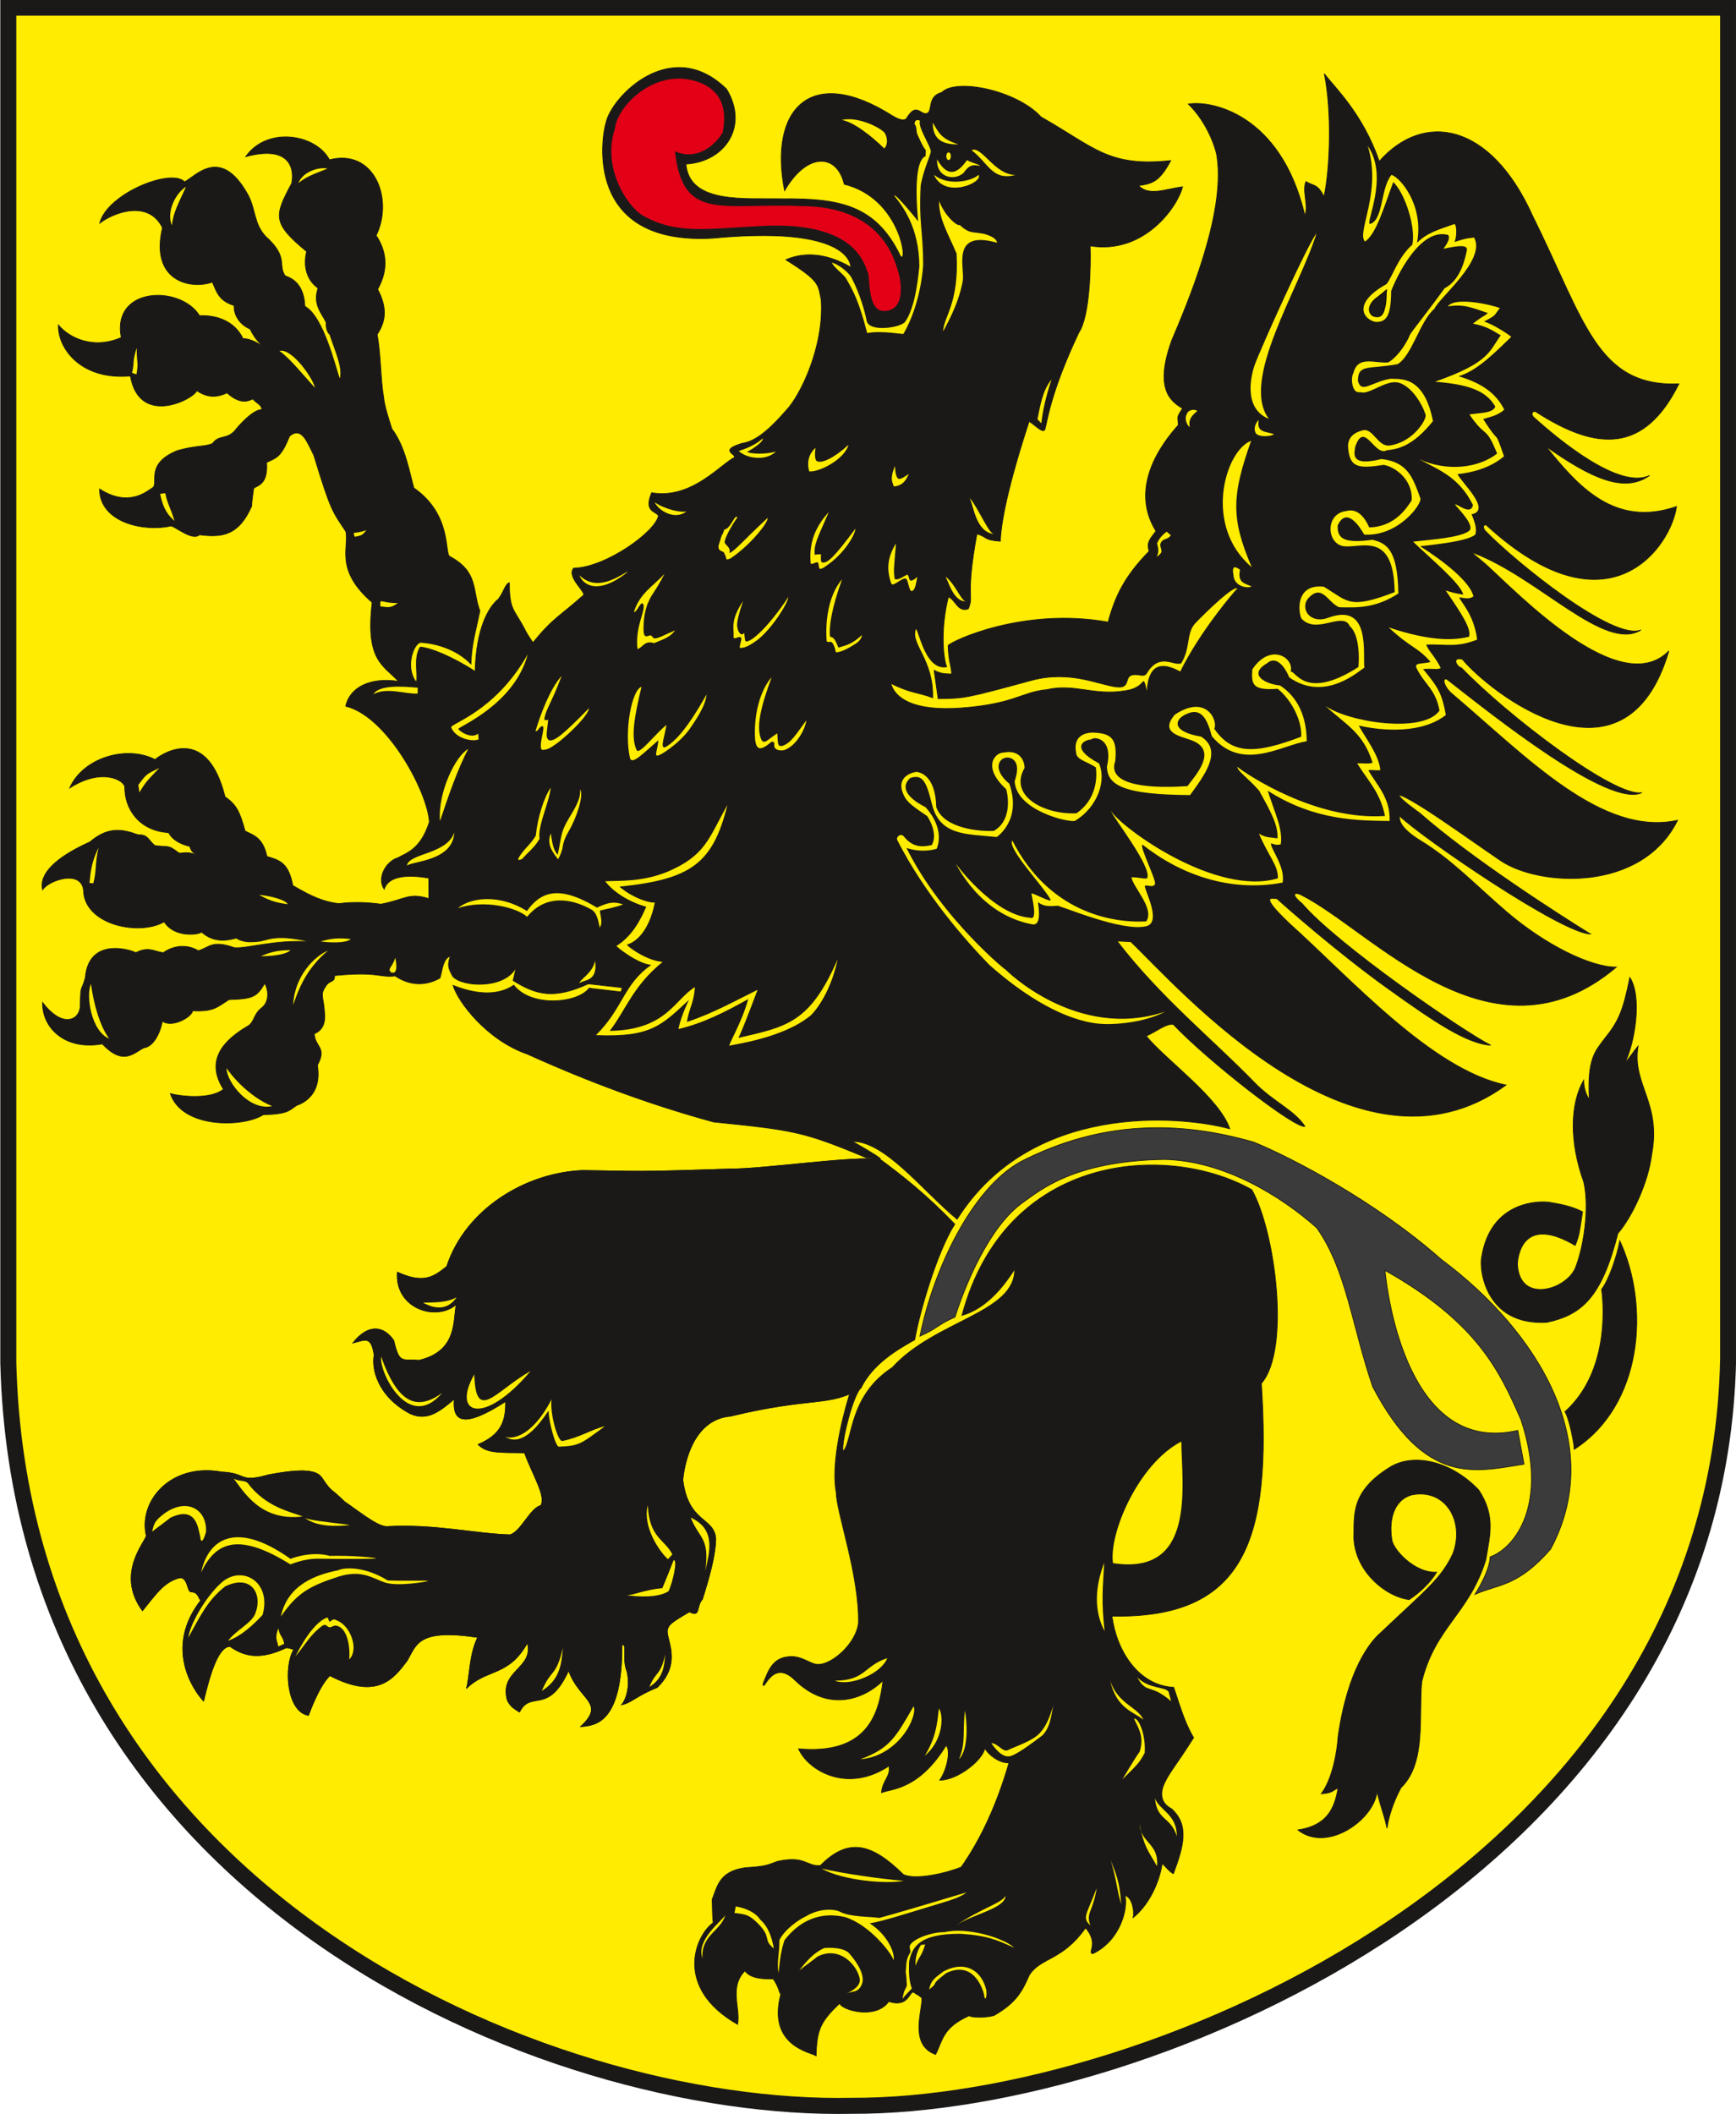 <?xml version="1.0" encoding="UTF-8"?>
<svg xmlns="http://www.w3.org/2000/svg" xmlns:xlink="http://www.w3.org/1999/xlink" width="504.4pt" height="614pt" viewBox="0 0 504.4 614" version="1.1">
<defs>
<clipPath id="clip1">
  <path d="M 0 0 L 504.398 0 L 504.398 614 L 0 614 Z M 0 0 "/>
</clipPath>
</defs>
<g id="surface1">
<path style=" stroke:none;fill-rule:evenodd;fill:rgb(100%,92.577%,0%);fill-opacity:1;" d="M 2.414 2.227 L 502.105 2.227 L 502.105 394.672 C 499.301 543.004 333.438 611.949 247.523 611.578 C 158.461 613.441 6.266 550.457 2.414 395.789 Z M 2.414 2.227 "/>
<g clip-path="url(#clip1)" clip-rule="nonzero">
<path style="fill:none;stroke-width:46.505;stroke-linecap:butt;stroke-linejoin:miter;stroke:rgb(10.594%,9.813%,9.424%);stroke-opacity:1;stroke-miterlimit:4;" d="M 24.141 6117.734 L 5021.055 6117.734 L 5021.055 2193.281 C 4993.008 709.961 3334.375 20.508 2475.234 24.219 C 1584.609 5.586 62.656 635.43 24.141 2182.109 Z M 24.141 6117.734 " transform="matrix(0.1,0,0,-0.1,0,614)"/>
</g>
<path style="fill-rule:evenodd;fill:rgb(10.594%,9.813%,9.424%);fill-opacity:1;stroke-width:2.16;stroke-linecap:butt;stroke-linejoin:miter;stroke:rgb(10.594%,9.813%,9.424%);stroke-opacity:1;stroke-miterlimit:4;" d="M 1106.797 3514.102 C 1066.562 3519.609 1025.586 3521.133 983.633 3515.586 C 937.656 3521.562 904.57 3536.797 850.703 3568.242 C 838.359 3633.203 814.336 3641.133 775.664 3652.695 C 763.789 3707.383 737.07 3713.945 712.07 3726.641 C 696.719 3781.68 688.125 3801.992 653.867 3825.82 C 602.773 4031.68 478.203 3956.641 450.391 3934.102 C 367.422 3976.836 240.898 3939.102 202.656 3851.641 C 296.055 3911.328 360.781 3874.375 362.578 3854.219 C 361.719 3793.242 402.188 3727.227 490.078 3721.836 C 501.914 3698.555 528.984 3687.07 551.172 3682.07 C 557.148 3664.492 560.664 3665.898 570.703 3657.266 C 536.602 3670.469 528.438 3658.047 517.891 3663.984 C 486.758 3688.359 488.672 3678.75 449.961 3684.258 C 430.43 3699.922 431.055 3716.523 401.016 3715.586 C 353.789 3733.047 312.852 3738.906 261.328 3694.844 C 160.898 3649.688 112.539 3601.25 123.867 3555.859 C 142.07 3584.805 244.258 3618.438 243.164 3545.898 C 254.375 3451.445 407.148 3422.5 476.914 3462.812 C 513.164 3407.266 600.781 3431.016 583.594 3434.961 C 616.367 3404.102 653.047 3406.094 686.406 3415.508 C 703.477 3404.688 723.633 3402.969 746.875 3405.781 C 776.016 3406.719 793.203 3430.586 902.148 3404.883 C 794.844 3411.797 714.531 3383.242 679.688 3387.969 C 615.977 3410.898 607.578 3387.891 576.211 3378.867 C 539.453 3400.742 499.219 3391.289 474.531 3373.086 C 448.516 3376.133 431.68 3392.656 393.438 3372.539 C 413.203 3368.555 258.594 3435.625 247.734 3299.531 C 234.844 3255.195 234.609 3286.133 232.93 3213.555 C 226.406 3171.953 176.602 3158.32 123.711 3228.516 C 122.031 3155.391 188.32 3088.672 297.227 3108.203 C 357.852 3044.062 387.891 3081.484 418.164 3097.07 C 442.93 3099.688 463.711 3133.008 471.836 3174.336 C 498.555 3153.906 556.289 3185.117 559.883 3204.57 C 620.234 3201.484 630.039 3214.453 665.352 3236.914 C 734.648 3239.102 745.977 3244.414 769.375 3284.297 C 779.727 3265.273 784.18 3231.211 759.648 3212.305 C 736.211 3194.336 739.766 3171.562 719.922 3159.961 C 650.234 3119.297 595.352 3060.977 649.219 2976.719 C 615.195 2948.008 533.789 2953.867 494.961 2963.945 C 529.219 2861.445 707.852 2865.508 764.844 2902.656 C 837.539 2904.297 840.625 2915.586 861.289 2929.219 C 862.617 2930.586 938.203 2948.984 922.188 3046.562 C 951.211 3098.516 914.18 3099.883 913.32 3137.773 C 937.93 3148.359 946.875 3169.062 942.461 3205.156 C 939.18 3248.516 928.828 3251.133 947.852 3277.891 C 959.727 3294.531 972.539 3285.82 972.07 3306.68 C 1099.375 3319.492 1104.531 3299.648 1148.047 3305.742 C 1190.625 3276.992 1235.703 3276.172 1276.758 3298.555 C 1283.008 3298.828 1283.359 3358.125 1308.516 3362.578 C 1296.641 3332.266 1307.734 3320.352 1315.664 3304.062 C 1345.664 3271.992 1468.633 3267.812 1500.195 3331.758 L 1490.898 3292.383 C 1559.219 3249.375 1610.742 3237.734 1709.219 3282.773 L 1807.852 3271.68 L 1804.414 3259.219 L 1711.914 3270.039 C 1678.633 3225.898 1543.398 3213.32 1492.773 3278.711 C 1450.234 3249.414 1389.062 3249.062 1316.523 3278.164 C 1329.062 3233.086 1412.812 3119.961 1531.914 3078.789 C 1711.094 2997.773 1890.352 2931.406 2073.711 2881.445 C 2304.297 2857.773 2331.992 2855.195 2518.086 2777.227 L 2557.734 2774.414 C 2567.617 2773.711 2435.547 2849.961 2473.047 2825.078 C 2569.102 2829.688 2680.703 2681.523 2780.898 2599.062 C 2995.391 2938.867 3427.383 2900.859 3573.164 2861.719 C 3542.188 2952.266 3388.398 3060.547 3330.469 3130.938 C 3361.094 3144.883 3387.617 3167.539 3408.828 3164.961 C 3514.102 3054.805 3763.828 2861.055 3791.484 2868.867 C 3759.688 2916.758 3698.984 2940.195 3644.414 2996.484 C 3523.789 3120.898 3370.898 3243.359 3245.703 3406.953 L 3285.469 3405.156 C 3420.898 3276.094 3943.164 2672.383 4375.859 2988.789 C 4159.961 3033.125 3924.102 3298.555 3746.211 3458.203 C 3651.602 3548.242 3701.445 3528.125 3709.336 3530.781 C 3723.711 3517.344 3881.992 3377.031 4030.547 3270.508 C 4165.781 3173.555 4260.625 3109.18 4331.172 3104.375 C 4249.883 3145.352 3881.953 3399.141 3782.695 3516.484 C 3751.992 3540.508 3758.906 3551.406 3779.336 3541.602 C 3986.484 3438.555 4334.492 3025.039 4696.328 3331.25 C 4623.008 3330.742 4491.562 3394.219 4377.656 3491.719 C 4286.953 3569.375 4220.352 3641.602 4128.047 3698.008 C 4067.188 3735.234 4065.664 3758.359 4065.664 3770.898 C 4134.688 3704.922 4537.812 3429.219 4620.938 3427.383 C 4528.789 3484.57 4275.977 3646.172 4126.016 3777.891 C 4122.109 3781.328 4064.883 3820.391 4064.805 3831.719 C 4109.023 3818.711 4249.648 3715.859 4359.648 3640.898 C 4470.781 3565.195 4769.961 3547.031 4874.258 3757.695 C 4654.531 3709.492 4436.836 3940.195 4218.594 4125.391 C 4195.625 4144.922 4188.398 4173.281 4204.414 4167.031 C 4336.328 4063.828 4676.094 3791.68 4770.586 3838.047 C 4692.695 3822.539 4376.836 4064.297 4246.953 4199.883 C 4227.812 4205.898 4220.508 4234.414 4249.258 4225 C 4324.961 4133.242 4721.055 3816.328 4848.906 4249.453 C 4707.383 4105.312 4410.625 4416.172 4317.266 4500.898 C 4300.039 4516.523 4268.047 4539.297 4282.539 4533.828 C 4471.445 4462.07 4663.594 4244.844 4768.008 4310.547 C 4688.555 4276.68 4404.336 4506.953 4316.719 4597.031 C 4303.945 4610.117 4313.789 4620.43 4320.625 4613.086 C 4677.969 4286.445 4856.289 4556.797 4871.172 4668.906 C 4690.898 4606.406 4583.594 4729.297 4491.719 4843.594 C 4622.188 4751.562 4719.219 4706.289 4792.969 4759.219 C 4705.234 4716.523 4529.141 4862.695 4457.383 4927.188 C 4444.883 4938.438 4455.195 4948.789 4462.969 4943.789 C 4640.039 4829.609 4777.656 4823.359 4878.086 5025.117 C 4639.219 5015.977 4604.062 5209.258 4453.047 5513.125 C 4331.562 5783.086 4137.148 5818.398 4007.539 5671.445 C 3959.102 5810.547 3879.727 5883.945 3847.812 5925.898 C 3869.922 5818.164 3865.039 5650.938 3846.914 5568.867 C 3827.109 5607.773 3817.148 5598.633 3794.414 5612.695 C 3782.578 5586.367 3803.086 5541.133 3791.289 5514.766 C 3721.133 5812.031 3516.211 5849.062 3452.852 5837.773 C 3509.414 5782.773 3534.922 5703.594 3536.484 5681.328 C 3559.531 5514.961 3450.156 5259.336 3404.375 5151.016 C 3351.211 5004.141 3406.562 4972.344 3435.938 4953.633 C 3414.688 4923.125 3424.141 4927.617 3423.477 4905.234 C 3373.398 4849.766 3280.469 4723.398 3358.672 4597.539 C 3345.859 4579.414 3329.258 4566.289 3338.984 4539.258 C 3265.898 4464.609 3239.531 4406.758 3219.688 4333.281 C 2973.516 4377.188 2765.703 4278.477 2754.727 4265.234 C 2756.367 4214.18 2763.984 4210.273 2765.039 4182.5 C 2747.617 4183.633 2738.125 4181.133 2714.141 4193.242 L 2725.781 4110.977 C 2801.562 4111.328 2809.219 4112.93 2995.742 4163.75 C 3110.703 4195.039 3194.922 4149.766 3245.625 4144.883 C 3284.648 4141.094 3266.602 4173.047 3288.242 4179.414 C 3307.656 4185.117 3322.891 4170.664 3331.875 4185.625 C 3369.102 4247.266 3412.188 4204.648 3431.523 4214.727 C 3458.594 4258.438 3445.117 4300.469 3471.602 4329.961 C 3505.234 4365.469 3590.859 4447.461 3596.094 4430.352 C 3590.898 4426.641 3487.812 4307.148 3429.805 4188.555 C 3409.492 4198.008 3337.383 4242.07 3332.852 4128.906 C 3332.539 4119.922 3326.719 4166.797 3321.133 4159.844 C 3304.492 4139.18 3280.938 4135.664 3267.461 4133.516 C 3176.758 4119.297 3121.641 4155.508 3041.836 4137.109 C 2968.047 4130.273 2948.789 4095.625 2793.516 4083.867 C 2653.867 4073.32 2599.219 4112.578 2588.242 4155.547 C 2645.703 4126.172 2669.492 4129.414 2709.883 4113.516 C 2712.617 4223.281 2646.641 4267.031 2659.336 4310.82 C 2666.992 4337.344 2682.539 4190.781 2750.703 4203.516 C 2741.719 4223.359 2730.977 4308.203 2755.547 4406.367 C 2776.914 4398.32 2781.719 4361.25 2813.359 4371.719 C 2831.133 4412.461 2803.867 4401.133 2838.477 4589.453 C 2868.828 4580.977 2856.641 4571.602 2906.523 4568.125 C 2910.352 4674.102 2976.484 4874.688 2990.195 4916.094 C 3008.477 4905.039 3031.094 4879.492 3035.977 4893.164 C 3042.422 4911.211 3049.023 4993.008 3134.531 5174.062 C 3166.406 5220.742 3169.727 5365.586 3167.578 5425.859 C 3325.195 5400.352 3421.797 5540.273 3435.898 5597.461 C 3384.062 5590.742 3339.062 5569.336 3308.008 5600.938 C 3347.656 5606.562 3368.945 5611.992 3401.562 5673.633 C 3219.805 5654.062 3179.414 5712.852 3024.648 5800.352 C 2956.836 5875.703 2779.805 5914.805 2736.289 5871.602 C 2691.914 5859.805 2711.719 5815.039 2692.539 5810.508 C 2673.398 5806.016 2662.617 5844.453 2633.711 5795.742 C 2624.844 5786.289 2606.289 5796.016 2594.102 5803.047 C 2351.719 5957.148 2233.711 5818.359 2279.609 5586.289 C 2343.945 5697.461 2431.289 5696.172 2452.969 5604.961 C 2619.062 5563.789 2638.516 5366.992 2616.328 5396.094 C 2545.117 5545.273 2437.852 5564.023 2273.477 5562.617 C 2166.797 5565.117 2003.125 5546.133 1992.969 5663.516 C 2106.484 5669.922 2176.641 5773.75 2110.898 5881.367 C 1949.062 6039.258 1775.742 5857.422 1760.664 5783.242 C 1747.734 5743.047 1695.859 5426.484 2071.172 5448.242 C 2439.414 5483.242 2470.742 5387.93 2472.188 5363.945 C 2393.594 5409.453 2329.492 5405.82 2283.398 5385.625 C 2384.766 5321.992 2376.328 5313.359 2386.055 5269.062 C 2394.844 5134.062 2325.742 4991.094 2283.945 4947.773 C 2227.695 4883.086 2190.039 4857.031 2155.508 4852.227 C 2078.828 4828.945 2155.508 4818.906 2127.969 4808.125 C 2084.062 4780.977 2003.398 4689.961 1893.359 4708.867 C 1869.648 4653.281 1905.312 4655.664 1913.203 4642.422 C 1905.469 4596.133 1760.703 4491.914 1666.797 4489.805 C 1644.258 4463.828 1707.344 4417.656 1694.023 4410.352 C 1625.195 4349.102 1607.695 4346.328 1548.398 4273.633 C 1537.656 4290.391 1532.773 4295.625 1520.625 4320.039 C 1492.812 4371.133 1479.883 4370.703 1479.961 4447.578 C 1468.281 4445.117 1463.398 4419.453 1448.008 4400.117 C 1419.062 4377.031 1383.086 4313.281 1380.586 4190 C 1314.219 4233.008 1249.453 4259.18 1221.133 4260.625 C 1201.094 4229.961 1214.961 4184.727 1209.883 4158.281 C 1176.289 4199.688 1200.469 4270 1221.758 4274.453 C 1257.305 4272.656 1322.969 4258.75 1368.281 4211.797 C 1370.469 4270.352 1381.367 4302.734 1394.375 4365.664 C 1371.602 4425.547 1391.172 4478.984 1306.328 4524.258 C 1291.523 4532.148 1313.594 4645.508 1202.539 4722.773 C 1191.328 4760.742 1178.477 4842.383 1138.594 4894.492 C 1126.641 4931.484 1117.031 4962.5 1114.648 4986.367 C 1105.664 5037.5 1106.758 5110.039 1095.859 5168.633 C 1123.398 5209.922 1123.789 5249.219 1097.305 5299.883 C 1132.188 5361.758 1120.312 5415.117 1092.891 5456.055 C 1144.492 5561.836 1087.578 5709.414 957.188 5675.898 C 918.398 5749.844 777.148 5774.609 713.906 5685.039 C 854.805 5722.812 853.984 5636.016 847.305 5607.109 C 796.797 5512.656 790.508 5492.539 890.938 5409.531 C 880.43 5367.109 890.977 5326.68 924.141 5303.164 C 908.203 5256.641 933.789 5231.445 947.656 5203.906 C 946.68 5182.109 953.398 5172.852 958.32 5168.594 C 974.844 5118.555 998.359 5069.57 987.383 5037.539 C 975.117 5069.414 941.094 5220.078 885.82 5250.273 C 883.047 5315.859 848.477 5331.836 828.438 5338.906 C 806.211 5372.148 839.531 5392.617 771.289 5453.984 C 736.719 5491.523 743.477 5533.438 719.258 5576.484 C 640.781 5715.977 569.727 5629.375 536.367 5611.875 C 495.703 5652.773 310.508 5576.289 289.844 5491.836 C 327.305 5521.211 430.312 5562.773 472.109 5478.594 C 435.391 5325.664 551.172 5297.656 617.148 5320.586 C 631.094 5286.68 638.789 5266.094 680.195 5252.656 C 678.867 5223.672 697.969 5196.367 726.602 5184.531 C 743.945 5148.984 757.695 5142.266 765.938 5131.797 C 744.648 5148.711 720.039 5157.188 706.172 5156.445 C 682.539 5205.273 633.633 5225.078 579.648 5223.32 C 523.984 5312.617 323.828 5307.5 352.266 5159.688 C 270.039 5123.789 199.883 5159.375 169.609 5196.289 C 167.266 5129.883 233.711 5035.156 378.789 5048.086 C 405.195 4898.281 564.609 4981.914 571.68 5005.547 C 604.844 4983.008 632.109 4986.289 659.727 4998.984 C 707.109 4956.055 731.289 4984.023 735.469 4980.352 C 744.57 4969.375 759.766 4965.234 761.055 4950.586 C 734.688 4950.586 693.711 4903.906 681.484 4888.164 C 656.602 4862.461 636.094 4877.773 617.93 4852.266 C 598.281 4842.227 569.922 4846.953 515.469 4831.367 C 421.289 4793.477 460.977 4737.148 444.18 4723.984 C 425.781 4712.109 373.555 4665.742 289.219 4719.883 C 289.844 4621.133 420.586 4594.922 496.367 4612.461 C 507.305 4612.656 559.023 4567.578 579.57 4586.953 C 650.859 4577.266 695.156 4588.906 731.133 4669.961 C 731.641 4690.117 738.984 4728.359 736.367 4721.797 C 749.922 4730.586 779.141 4734.102 774.531 4796.992 C 804.219 4810.898 816.758 4812.383 841.367 4873.438 C 877.148 4903.125 892.617 4854.805 911.797 4817.891 C 961.836 4653.633 965.898 4655.195 1004.922 4596.328 C 1014.648 4549.844 971.758 4484.922 1081.328 4390.391 C 1061.367 4222.188 1112.969 4208.75 1158.086 4161.094 C 1073.516 4174.375 1015.469 4141.875 1004.492 4089.023 C 1124.961 4060.039 1242.773 3839.922 1247.539 3752.695 C 1221.875 3672.656 1180.781 3663.008 1157.031 3649.219 C 1121.289 3638.867 1094.219 3589.922 1116.211 3557.695 C 1127.656 3593.164 1175.859 3602.07 1245.898 3589.766 L 1245.977 3530.195 C 1187.148 3548.633 1176.016 3526.992 1106.797 3514.102 Z M 1106.797 3514.102 " transform="matrix(0.1,0,0,-0.1,0,614)"/>
<path style=" stroke:none;fill-rule:evenodd;fill:rgb(100%,92.577%,0%);fill-opacity:1;" d="M 101.938 272.746 C 100.23 274.09 95.086 273.695 93.172 273.414 C 96.008 272.609 98.172 272.293 101.938 272.746 Z M 101.938 272.746 "/>
<path style="fill:none;stroke-width:2.154;stroke-linecap:butt;stroke-linejoin:miter;stroke:rgb(10.594%,9.813%,9.424%);stroke-opacity:1;stroke-miterlimit:4;" d="M 3432.344 1953.32 C 3307.656 1888.906 3221.641 1686.914 3233.789 1600.312 C 3475.312 1562.93 3433.906 1822.109 3432.344 1953.32 Z M 3432.344 1953.32 " transform="matrix(0.1,0,0,-0.1,0,614)"/>
<path style="fill:none;stroke-width:2.154;stroke-linecap:butt;stroke-linejoin:miter;stroke:rgb(10.594%,9.813%,9.424%);stroke-opacity:1;stroke-miterlimit:4;" d="M 2040.977 452.539 C 2022.148 505.469 2093.984 558.086 2107.461 577.656 C 2093.398 531.25 2036.602 519.961 2040.977 452.539 Z M 2040.977 452.539 " transform="matrix(0.1,0,0,-0.1,0,614)"/>
<path style="fill-rule:evenodd;fill:rgb(10.594%,9.813%,9.424%);fill-opacity:1;stroke-width:2.154;stroke-linecap:butt;stroke-linejoin:miter;stroke:rgb(10.594%,9.813%,9.424%);stroke-opacity:1;stroke-miterlimit:4;" d="M 4546.875 2040 C 4676.875 2156.055 4659.414 2354.297 4653.398 2395.234 C 4674.375 2423.125 4696.797 2486.875 4706.484 2536.328 C 4794.023 2347.383 4773.477 2059.219 4573.945 1930.664 C 4574.219 1943.203 4560.039 2020 4546.875 2040 Z M 4546.875 2040 " transform="matrix(0.1,0,0,-0.1,0,614)"/>
<path style="fill-rule:evenodd;fill:rgb(10.594%,9.813%,9.424%);fill-opacity:1;stroke-width:2.154;stroke-linecap:butt;stroke-linejoin:miter;stroke:rgb(10.594%,9.813%,9.424%);stroke-opacity:1;stroke-miterlimit:4;" d="M 4494.297 2299.609 C 4314.609 2289.375 4297.695 2455.273 4304.688 2487.383 C 4330.977 2657.305 4479.453 2651.836 4500.898 2648.359 C 4524.453 2644.531 4563.281 2638.555 4598.242 2620.703 C 4589.336 2563.867 4589.727 2554.922 4576.797 2522.852 C 4431.719 2608.789 4410.898 2503.75 4408.945 2469.531 C 4413.438 2353.164 4548.555 2392.461 4576.914 2456.797 C 4599.961 2512.969 4619.258 2628.203 4601.875 2706.367 C 4558.711 2826.094 4562.578 2935.234 4601.445 3002.891 C 4601.445 2982.344 4607.734 2960.977 4617.812 2946.836 C 4610.859 3064.492 4635.547 3087.734 4660.898 3121.797 C 4703.672 3174.688 4715.781 3204.219 4735.547 3301.133 C 4771.719 3245.625 4750.469 3111.641 4721.055 3052.773 C 4738.438 3071.992 4744.648 3084.648 4759.531 3101.875 C 4740.938 2989.922 4828.516 2938.164 4798.633 2784.688 C 4789.414 2708.359 4743.867 2607.969 4700.742 2557.656 C 4653.945 2372.734 4596.055 2321.25 4494.297 2299.609 Z M 4494.297 2299.609 " transform="matrix(0.1,0,0,-0.1,0,614)"/>
<path style="fill-rule:evenodd;fill:rgb(23.143%,23.143%,23.143%);fill-opacity:1;stroke-width:2.154;stroke-linecap:butt;stroke-linejoin:miter;stroke:rgb(10.594%,9.813%,9.424%);stroke-opacity:1;stroke-miterlimit:4;" d="M 2673.008 2259.414 C 2712.188 2454.727 2824.453 2688.555 2965.312 2766.133 C 3200.664 2887.227 3427.969 2885.156 3643.398 2822.773 C 3758.789 2775.352 4000.039 2648.32 4187.656 2482.383 C 4471.055 2271.406 4668.789 1944.102 4505.156 1640.742 C 4408.906 1530.117 4351.914 1539.531 4285.742 1509.57 C 4307.148 1544.922 4328.047 1585.391 4329.805 1618.516 C 4402.109 1644.531 4500.156 1771.602 4419.453 2016.016 C 4355.469 2163.594 4288.555 2301.406 4024.102 2450.43 C 4031.367 2376.562 4090.898 1912.383 4410.039 1985.703 L 4428.047 1887.695 C 4289.062 1866.055 4140.977 1821.289 3988.398 2112.695 C 3927.969 2289.414 3911.914 2452.734 3825.625 2574.219 C 3721.719 2666.641 3555.469 2769.297 3382.539 2772.734 C 3117.227 2768.633 3019.023 2680.273 2971.641 2647.344 C 2873.633 2577.773 2803.047 2405 2774.844 2314.961 C 2721.758 2291.172 2726.094 2283.203 2673.008 2259.414 Z M 2673.008 2259.414 " transform="matrix(0.1,0,0,-0.1,0,614)"/>
<path style="fill-rule:evenodd;fill:rgb(10.594%,9.813%,9.424%);fill-opacity:1;stroke-width:2.154;stroke-linecap:butt;stroke-linejoin:miter;stroke:rgb(10.594%,9.813%,9.424%);stroke-opacity:1;stroke-miterlimit:4;" d="M 4130.898 1255.469 C 4121.953 1155.469 4144.023 1021.719 4072.461 949.883 C 4089.219 978.32 4042.578 912.422 4029.805 830.586 C 4022.383 868.945 4014.961 879.453 4000.859 936.719 C 3992.891 855.977 3856.641 757.695 3771.094 825.352 C 3853.438 837.812 3877.383 884.609 3887.656 946.641 C 3872.969 941.875 3874.062 932.578 3838.828 930.352 C 3872.539 974.844 3885.586 1057.344 3887.734 1095.781 C 3915.469 1292.539 3981.875 1372.422 4010.859 1397.461 C 4142.891 1522.578 4187.188 1554.883 4221.211 1627.266 C 4256.211 1717.891 4203.086 1817.266 4103.242 1798.789 C 4047.461 1784.18 4033.867 1720.898 4045.156 1662.773 C 4057.422 1627.5 4118.359 1569.961 4174.219 1574.141 C 4156.445 1544.297 4125.352 1514.453 4094.219 1494.297 C 4023.125 1504.023 3937.461 1578.008 3933.672 1672.969 C 3935.156 1740.273 3923.398 1807.5 4038.398 1878.828 C 4108.672 1922.266 4218.594 1895.234 4296.758 1812.305 C 4345.781 1737.422 4329.141 1682.109 4317.031 1609.688 C 4267.852 1452.227 4170.391 1415.703 4130.898 1255.469 Z M 4130.898 1255.469 " transform="matrix(0.1,0,0,-0.1,0,614)"/>
<path style="fill-rule:evenodd;fill:rgb(10.594%,9.813%,9.424%);fill-opacity:1;stroke-width:2.154;stroke-linecap:butt;stroke-linejoin:miter;stroke:rgb(10.594%,9.813%,9.424%);stroke-opacity:1;stroke-miterlimit:4;" d="M 2246.523 392.734 C 2232.734 393.125 2182.539 389.688 2164.492 416.211 C 2117.148 368.438 2152.656 306.328 2143.047 260.742 C 1957.344 366.836 2019.922 518.438 2072.148 555.664 C 2069.844 578.906 2070.312 585.664 2069.219 623.594 C 2084.727 662.773 2090.156 704.531 2164.141 715.625 C 2224.102 719.57 2227.617 722.383 2259.297 734.258 C 2341.094 751.953 2343.398 717.93 2383.984 722.383 C 2466.758 806.289 2535.312 783.75 2624.648 696.055 C 2659.648 678.672 2750.547 700.039 2792.969 717.578 C 2850.664 799.844 2897.656 902.539 2931.562 1020.508 C 2908.945 1018.281 2875.547 1038.75 2861.523 1062.578 C 2853.594 1025.859 2780.273 969.414 2730.508 970.039 C 2751.641 1000.508 2763.164 1056.289 2749.023 1070.938 C 2668.242 939.844 2587.852 945.312 2561.289 933.633 C 2563.906 969.883 2588.594 980.078 2583.008 1011.211 C 2459.141 929.18 2346.289 1000.547 2320.273 1061.016 C 2515.938 1043.516 2554.023 1157.305 2565.469 1259.023 C 2510.547 1204.844 2406.172 1166.016 2309.648 1260.586 C 2242.109 1326.758 2217.539 1219.141 2217.148 1250.234 C 2233.555 1291.523 2245.469 1324.688 2292.773 1328.672 C 2329.844 1331.797 2354.531 1306.523 2376.016 1306.055 C 2418.945 1305.156 2488.672 1369.023 2494.336 1427.031 C 2496.562 1567.422 2429.648 1749.062 2429.727 1805.547 C 2414.453 1882.109 2444.102 2012.617 2467.891 2089.219 C 2478.633 2097.148 2483.242 2098.086 2498.398 2105.977 C 2472.344 2071.562 2440.586 1929.57 2450.781 1925.664 C 2478.398 1959.727 2466.484 2086.562 2592.812 2168.555 C 2718.125 2305.938 2949.883 2326.289 2948.164 2454.023 C 2922.969 2415.234 2871.953 2341.406 2795.039 2319.805 C 2921.953 2793.008 3392.812 2822.344 3637.148 2684.805 C 3705.547 2564.141 3750.039 2219.102 3664.961 2122.422 C 3694.062 1671.367 3619.883 1438.516 3230.898 1446.367 C 3243.359 1348.984 3305.508 1245.195 3410.039 1239.492 C 3426.055 1194.766 3439.766 1140.625 3468.086 1093.398 C 3417.617 1013.359 3400.352 996.406 3384.258 963.32 C 3358.906 911.211 3395.078 891.523 3403.438 887.188 C 3455.938 839.922 3439.688 779.805 3409.375 698.438 C 3394.883 705.234 3379.727 729.141 3376.289 726.719 C 3372.109 690.312 3346.523 613.398 3291.016 569.609 C 3296.797 572.656 3294.453 628.281 3268.711 635.234 C 3277.852 602.305 3258.555 506.797 3176.172 466.445 C 3156.406 465.664 3194.922 494.258 3154.219 540.977 C 3085.078 443.828 3025.469 456.953 2990.859 404.219 C 2971.367 360.82 2955.977 324.883 2887.539 286.25 C 2858.711 278.906 2821.133 280.82 2816.055 285.898 C 2738.789 251.523 2739.688 215.273 2718.398 173.359 C 2640.859 201.094 2680.312 299.961 2678.555 336.719 C 2675.469 341.992 2666.445 345.82 2655.469 353.438 C 2641.953 360.781 2641.797 307.617 2582.383 327.227 C 2545.078 274.102 2447.344 301.367 2439.414 321.719 C 2384.531 269.141 2373.008 245.781 2371.289 169.453 C 2355.469 180 2229.102 198.203 2268.555 348.008 C 2263.242 354.648 2261.875 371.953 2246.523 392.734 Z M 2246.523 392.734 " transform="matrix(0.1,0,0,-0.1,0,614)"/>
<path style="fill:none;stroke-width:2.154;stroke-linecap:butt;stroke-linejoin:miter;stroke:rgb(10.594%,9.813%,9.424%);stroke-opacity:1;stroke-miterlimit:4;" d="M 896.094 1158.242 C 918.555 1218.711 940.977 1258.008 958.594 1273.633 C 1098.242 1201.133 1145.273 1267.461 1183.086 1317.461 C 1209.961 1363.555 1213.594 1411.25 1388.242 1384.766 C 1362.695 1333.594 1365.039 1265.586 1355.273 1236.523 C 1414.219 1295.117 1477.266 1269.766 1532.461 1369.18 C 1552.617 1293.828 1450.039 1288.867 1474.141 1202.344 C 1482.148 1185.43 1490.898 1179.57 1509.375 1167.93 C 1542.773 1233.945 1591.641 1156.523 1652.227 1288.984 C 1681.836 1202.188 1762.539 1195.391 1687.578 1125.703 C 1731.055 1129.141 1807.539 1136.133 1806.953 1362.109 C 1824.102 1372.812 1806.875 1319.102 1822.148 1285.352 C 1832.031 1240.352 1818.594 1202.695 1806.523 1189.219 C 1834.688 1195.078 1850.781 1215.977 1909.297 1239.258 C 1984.844 1312.266 1932.227 1382.773 1939.219 1407.344 C 1942.812 1421.602 1949.492 1427.891 2003.164 1459.023 C 2036.406 1441.445 2021.797 1475.547 2040.586 1495.039 C 2062.109 1562.891 2078.945 1626.016 2079.492 1670.859 C 2074.844 1734.18 1999.609 1715.898 1983.828 1841.719 C 1989.688 1903.398 2019.648 2018.516 2122.227 2027.227 C 2364.531 2085.625 2406.914 2052.812 2500.898 2108.281 C 2535.625 2180 2607.734 2220.977 2657.383 2249.102 C 2672.148 2328.828 2710.781 2505.938 2773.906 2584.688 C 2686.602 2674.805 2620.273 2726.016 2557.852 2772.305 C 2485.625 2784.375 2222.695 2744.375 2119.258 2744.844 C 1830.039 2735.156 1864.219 2738.477 1692.969 2740.547 C 1529.102 2734.18 1353.516 2629.883 1298.125 2461.758 C 1259.922 2430.977 1230.664 2410.547 1154.766 2445.039 C 1147.109 2339.258 1268.203 2301.211 1325.859 2351.914 C 1316.172 2306.094 1331.055 2215.82 1217.031 2188.984 C 1167.812 2193.672 1160.391 2176.445 1143.867 2246.836 C 1115.508 2288.32 1070.898 2296.914 1025.859 2239.961 C 1061.719 2248.867 1078.477 2261.68 1087.344 2204.688 C 1079.609 2167.266 1095.547 2085.664 1191.914 2034.609 C 1241.484 2011.992 1278.047 2041.484 1320.352 2077.5 C 1314.375 2014.102 1342.578 1988.281 1469.258 2070.117 C 1470.547 2010.898 1454.883 1972.773 1389.531 1944.766 C 1416.758 1917.422 1458.125 1922.734 1524.102 1920.82 C 1549.414 1852.188 1586.875 1795.977 1571.758 1767.578 C 1540.117 1760 1513.086 1690 1481.445 1682.422 C 1380.195 1685.273 1262.305 1714.375 1122.812 1706.289 C 1094.023 1707.383 1039.219 1753.047 1000.977 1778.516 C 956.797 1822.461 965.547 1802.266 935.508 1847.422 C 920.703 1869.688 882.969 1876.133 779.57 1856.406 C 692.891 1832.109 719.141 1861.445 643.984 1864.766 C 495.703 1891.719 401.875 1779.648 425.234 1680.195 C 424.023 1663.438 334.883 1570.312 413.945 1462.344 C 455.039 1513.086 476.172 1545.195 521.328 1557.812 C 545.938 1560.625 543.477 1520.234 554.141 1516.914 C 576.875 1517.227 575.781 1498.867 583.594 1492.188 C 476.055 1354.102 563.32 1229.531 591.484 1200.117 C 612.227 1288.164 636.289 1358.789 668.555 1358.516 C 708.828 1329.648 755.625 1318.281 831.797 1354.844 C 833.398 1355.156 855.117 1350.938 853.32 1348.008 C 825.43 1303.359 831.172 1169.883 896.094 1158.242 Z M 896.094 1158.242 " transform="matrix(0.1,0,0,-0.1,0,614)"/>
<path style="fill-rule:evenodd;fill:rgb(10.594%,9.813%,9.424%);fill-opacity:1;stroke-width:2.154;stroke-linecap:butt;stroke-linejoin:miter;stroke:rgb(10.594%,9.813%,9.424%);stroke-opacity:1;stroke-miterlimit:4;" d="M 896.094 1158.242 C 918.555 1218.711 940.977 1258.008 958.594 1273.633 C 1098.242 1201.133 1145.273 1267.461 1183.086 1317.461 C 1209.961 1363.555 1213.594 1411.25 1388.242 1384.766 C 1362.695 1333.594 1365.039 1265.586 1355.273 1236.523 C 1414.219 1295.117 1477.266 1269.766 1532.461 1369.18 C 1552.617 1293.828 1450.039 1288.867 1474.141 1202.344 C 1482.148 1185.43 1490.898 1179.57 1509.375 1167.93 C 1542.773 1233.945 1591.641 1156.523 1652.227 1288.984 C 1681.836 1202.188 1762.539 1195.391 1687.578 1125.703 C 1731.055 1129.141 1807.539 1136.133 1806.953 1362.109 C 1824.102 1372.812 1806.875 1319.102 1822.148 1285.352 C 1832.031 1240.352 1818.594 1202.695 1806.523 1189.219 C 1834.688 1195.078 1850.781 1215.977 1909.297 1239.258 C 1984.844 1312.266 1932.227 1382.773 1939.219 1407.344 C 1942.812 1421.602 1949.492 1427.891 2003.164 1459.023 C 2036.406 1441.445 2021.797 1475.547 2040.586 1495.039 C 2062.109 1562.891 2078.945 1626.016 2079.492 1670.859 C 2074.844 1734.18 1999.609 1715.898 1983.828 1841.719 C 1989.688 1903.398 2019.648 2018.516 2122.227 2027.227 C 2364.531 2085.625 2406.914 2052.812 2500.898 2108.281 C 2535.625 2180 2607.734 2220.977 2657.383 2249.102 C 2672.148 2328.828 2721.367 2500.664 2773.906 2584.688 C 2686.602 2674.805 2620.273 2726.016 2557.852 2772.305 C 2485.625 2784.375 2222.695 2744.375 2119.258 2744.844 C 1830.039 2735.156 1864.219 2738.477 1692.969 2740.547 C 1529.102 2734.18 1353.516 2629.883 1298.125 2461.758 C 1259.922 2430.977 1230.664 2410.547 1154.766 2445.039 C 1147.109 2339.258 1268.203 2301.211 1325.859 2351.914 C 1316.172 2306.094 1331.055 2215.82 1217.031 2188.984 C 1167.812 2193.672 1160.391 2176.445 1143.867 2246.836 C 1115.508 2288.32 1070.898 2296.914 1025.859 2239.961 C 1061.719 2248.867 1078.477 2261.68 1087.344 2204.688 C 1079.609 2167.266 1095.547 2085.664 1191.914 2034.609 C 1241.484 2011.992 1278.047 2041.484 1320.352 2077.5 C 1314.375 2014.102 1342.578 1988.281 1469.258 2070.117 C 1470.547 2010.898 1454.883 1972.773 1389.531 1944.766 C 1416.758 1917.422 1458.125 1922.734 1524.102 1920.82 C 1549.414 1852.188 1586.875 1795.977 1571.758 1767.578 C 1540.117 1760 1513.086 1690 1481.445 1682.422 C 1380.195 1685.273 1262.305 1714.375 1122.812 1706.289 C 1094.023 1707.383 1039.219 1753.047 1000.977 1778.516 C 956.797 1822.461 965.547 1802.266 935.508 1847.422 C 920.703 1869.688 882.969 1876.133 779.57 1856.406 C 692.891 1832.109 719.141 1861.445 643.984 1864.766 C 495.703 1891.719 401.875 1779.648 425.234 1680.195 C 424.023 1663.438 334.883 1570.312 413.945 1462.344 C 455.039 1513.086 476.172 1545.195 521.328 1557.812 C 545.938 1560.625 543.477 1520.234 554.141 1516.914 C 576.875 1517.227 575.781 1498.867 583.594 1492.188 C 476.055 1354.102 563.32 1229.531 591.484 1200.117 C 612.227 1288.164 636.289 1358.789 668.555 1358.516 C 708.828 1329.648 755.625 1318.281 831.797 1354.844 C 833.398 1355.156 855.117 1350.938 853.32 1348.008 C 825.43 1303.359 831.172 1169.883 896.094 1158.242 Z M 896.094 1158.242 " transform="matrix(0.1,0,0,-0.1,0,614)"/>
<path style=" stroke:none;fill-rule:evenodd;fill:rgb(89.062%,0%,8.617%);fill-opacity:1;" d="M 204.129 24.32 C 191.273 18.641 179.316 30.539 178.68 37.363 C 174.922 48.512 181.988 59.57 186.559 62.469 C 196.484 68.211 205.266 66.414 221.539 65.613 C 240.809 64.688 249.516 70.48 252.008 78.895 C 253.016 79.352 251.594 90.492 256.98 90.324 C 263.422 90.113 261.773 81.051 260.824 78.434 C 258.484 69.922 251.555 59.902 232.848 59.867 C 209.57 58.895 198.395 64.488 196.102 43.934 C 202.629 46.82 207.93 41.996 209.953 38.5 C 211.82 29.141 207.379 25.891 204.129 24.32 Z M 204.129 24.32 "/>
<path style=" stroke:none;fill-rule:evenodd;fill:rgb(100%,92.577%,0%);fill-opacity:1;" d="M 275.617 44.258 C 275.984 44.258 276.285 44.754 276.285 45.367 C 276.285 45.977 275.984 46.477 275.617 46.477 C 275.254 46.477 274.953 45.977 274.953 45.367 C 274.953 44.754 275.254 44.258 275.617 44.258 Z M 275.617 44.258 "/>
<path style=" stroke:none;fill-rule:evenodd;fill:rgb(100%,92.577%,0%);fill-opacity:1;" d="M 271.352 50.742 C 275.559 54.266 282.715 52.477 284.312 50.77 C 285.754 53.047 274.422 57.891 271.352 50.742 Z M 271.352 50.742 "/>
<path style=" stroke:none;fill-rule:evenodd;fill:rgb(100%,92.577%,0%);fill-opacity:1;" d="M 282.281 43.602 C 285.281 42.293 288.867 50.719 295.023 50.828 C 288.27 52.516 287.336 47.508 282.281 43.602 Z M 282.281 43.602 "/>
<path style=" stroke:none;fill-rule:evenodd;fill:rgb(100%,92.577%,0%);fill-opacity:1;" d="M 271.023 35.637 C 272.758 38.449 273.215 40.227 278.438 41.93 C 272.891 42.023 271.016 39.707 271.023 35.637 Z M 271.023 35.637 "/>
<path style=" stroke:none;fill-rule:evenodd;fill:rgb(100%,92.577%,0%);fill-opacity:1;" d="M 272.281 46.27 C 276.121 53.117 279.391 48.637 280.988 46.5 C 281.879 47.152 284.719 47.785 284.715 48.215 C 282.73 47.727 281.574 47.863 279.941 50.238 C 277.129 52.688 271.973 51.457 272.281 46.27 Z M 272.281 46.27 "/>
<path style=" stroke:none;fill-rule:evenodd;fill:rgb(100%,92.577%,0%);fill-opacity:1;" d="M 267.336 35.074 C 266.48 36.543 270.164 42.129 270.359 43.602 C 270.969 44.059 268.617 48.086 267.512 53.773 C 266.91 64.945 268.203 66.879 268.223 76.809 C 268.238 76.879 267.777 87.832 262.496 96.969 C 262.422 97.133 255.961 95.922 251.969 96.73 C 249.613 87.617 247.922 84.48 246.031 81.234 C 245.555 79.941 242.645 78.098 241.684 76.309 C 243.059 76.48 246.074 78.566 247.301 80.445 C 249.98 85.516 251.352 90.82 251.82 93.203 C 252.488 96.594 261.914 95.16 263.008 93.422 C 266.184 89.023 266.953 78.805 267.121 77.379 C 267.086 65.977 262.156 59.746 259.812 56.816 C 260.004 55.93 266.715 64.098 266.758 64.312 C 265.816 53.68 266.344 46.359 268.922 45.371 L 268.996 43.621 C 268.105 42.5 267.809 41.727 266.535 39.008 C 266.133 37.922 266.531 37.098 265.703 35.906 C 266.031 34.465 266.691 34.883 267.336 35.074 Z M 267.336 35.074 "/>
<path style=" stroke:none;fill-rule:evenodd;fill:rgb(100%,92.577%,0%);fill-opacity:1;" d="M 256.906 43.102 C 257.949 42.188 257.914 40.188 257.129 38.734 C 256.227 37.281 249.43 33.707 244.605 34.832 C 248.055 35.453 253.141 39.41 256.906 43.102 Z M 256.906 43.102 "/>
<path style=" stroke:none;fill-rule:evenodd;fill:rgb(100%,92.577%,0%);fill-opacity:1;" d="M 272.867 58.371 C 274.512 62.773 278.129 65.762 278.84 65.344 C 281.824 68.102 282.688 67.18 286.23 68.004 C 289.352 68.965 289.602 70 289.695 70.492 C 276.184 66.672 280.348 77.637 279.738 81.586 C 278.629 87.461 276.258 92.098 274.047 96.219 C 274.129 92.016 278.715 88.242 277.941 73.648 C 275.488 67.844 272.691 63.375 272.867 58.371 Z M 272.867 58.371 "/>
<path style=" stroke:none;fill-rule:evenodd;fill:rgb(100%,92.577%,0%);fill-opacity:1;" d="M 200.309 211.82 C 197.266 215.988 191.734 219.566 191.09 219.41 C 190.023 219.695 191.152 217.414 191.285 214.988 C 186.805 218.844 183.766 222.102 183.07 220.273 C 181.246 212.266 183.613 200.277 186.387 199.48 C 184.383 207.898 183.117 214.328 185.074 218.02 C 186.133 218.797 190.062 213.516 193.641 210.504 C 193.039 214.23 191.773 217.223 193.156 217.066 C 197.855 214.699 202.848 205.957 205.285 201.711 C 205.023 205.172 201.844 209.531 200.309 211.82 Z M 200.309 211.82 "/>
<path style=" stroke:none;fill-rule:evenodd;fill:rgb(100%,92.577%,0%);fill-opacity:1;" d="M 227.91 217.832 C 226.844 218.117 224.551 217.941 225.004 215.988 C 224.809 215.188 224.227 215.355 223.934 215.605 C 220.484 218.559 219.797 217.223 219.422 215.016 C 218.855 207.48 221.012 200.227 224.211 196.691 C 221.203 204.797 219.41 211.438 221.367 215.125 C 222.426 215.906 222.516 215.199 225.836 212.977 C 226.07 216.07 225.859 216.805 227.242 216.648 C 229.84 215.859 231.301 213.215 234.27 209.23 C 234.133 211.035 231.848 216.375 227.91 217.832 Z M 227.91 217.832 "/>
<path style=" stroke:none;fill-rule:evenodd;fill:rgb(100%,92.577%,0%);fill-opacity:1;" d="M 247.969 187.336 C 246.902 188.027 244.512 189.426 242.879 189.453 C 241.844 184.664 240.688 187.23 240.188 186.145 C 239.629 178.609 241.48 171.812 244.672 168.277 C 241.672 176.383 240.789 182.16 241.176 184.887 C 242.23 185.258 242.469 185.293 243.598 188.082 C 246.191 187.293 247.355 187.188 250.473 184.418 C 250.133 186.172 248.812 186.797 247.969 187.336 Z M 247.969 187.336 "/>
<path style=" stroke:none;fill-rule:evenodd;fill:rgb(100%,92.577%,0%);fill-opacity:1;" d="M 265.137 171.586 C 264.07 172.281 263.969 168.203 263.172 168.062 C 262.195 167.574 259.473 170.586 258.973 169.5 C 257.574 165.539 257.754 161.965 260.336 157.816 C 259.672 165.809 259.574 165.461 259.965 168.188 C 261.016 168.559 262.203 167.59 263.504 166.914 C 264.527 166.852 263.402 170.32 266.52 167.555 C 266.18 169.309 265.98 171.047 265.137 171.586 Z M 265.137 171.586 "/>
<path style=" stroke:none;fill-rule:evenodd;fill:rgb(100%,92.577%,0%);fill-opacity:1;" d="M 162.199 215.609 C 160.539 216.785 158.988 218.039 157.367 217.715 C 156.434 216.223 158.598 211.031 157.633 210.918 C 156.691 210.809 156.402 212.535 155.586 212.352 C 157.191 206.938 159.992 199.832 163.184 196.297 C 160.18 204.402 158.438 206.105 158.129 209.105 C 158.098 208.949 158.977 209.379 159.281 208.98 C 158.961 212.656 158.309 214.305 159.609 215.02 C 161.262 215.316 164.062 212.871 171.129 205.68 C 170.988 207.484 166.484 212.23 162.199 215.609 Z M 162.199 215.609 "/>
<path style=" stroke:none;fill-rule:evenodd;fill:rgb(100%,92.577%,0%);fill-opacity:1;" d="M 220.121 185.824 C 218.465 187 216.711 188.254 214.98 188.184 C 214.715 187.246 216.012 185.148 215.047 185.039 C 214.109 184.934 213.922 185.59 213.145 185.254 C 213.34 182.125 212.074 180.445 215.879 174.578 C 213.379 182.125 214.328 181.75 214.371 182.871 C 215.152 184.844 215.934 184.207 216.238 183.812 C 216.473 186.371 216.59 186.141 216.715 186.297 C 218.371 186.594 223.711 181.512 229.047 173.406 C 228.906 175.211 224.406 182.445 220.121 185.824 Z M 220.121 185.824 "/>
<path style=" stroke:none;fill-rule:evenodd;fill:rgb(100%,92.577%,0%);fill-opacity:1;" d="M 241.441 163.324 C 239.781 164.5 239.203 165.18 238.164 165.219 C 237.773 164.672 237.941 163.348 237.562 163.328 C 236.621 163.281 236.379 163.906 235.559 163.723 C 234.867 156.773 237.621 152.242 240.812 148.707 C 237.492 156.406 236.383 158.156 236.746 161.203 C 236.719 161.043 237.824 160.977 238.535 160.984 C 238.484 162.945 238.484 163.047 238.879 163.355 C 240.531 163.652 242.395 161.723 248.547 153.547 C 248.406 155.348 245.727 159.945 241.441 163.324 Z M 241.441 163.324 "/>
<path style=" stroke:none;fill-rule:evenodd;fill:rgb(100%,92.577%,0%);fill-opacity:1;" d="M 214.312 160.68 C 212.652 161.855 212.391 162.352 211.07 162.484 C 211.051 161.898 210.406 160.426 210.199 160.312 C 209.367 159.867 208.742 159.957 208.754 158.559 C 210.367 153.145 209.523 156.66 210.441 153.812 C 212.367 153.57 213.508 149.051 214.258 150.309 C 214.23 150.148 210.406 155.891 210.559 157.617 C 211.07 158.637 212.32 158.918 211.945 160.621 C 213.602 159.953 216.023 156.902 223.086 150.371 C 222.945 152.172 218.594 157.301 214.312 160.68 Z M 214.312 160.68 "/>
<path style=" stroke:none;fill-rule:evenodd;fill:rgb(100%,92.577%,0%);fill-opacity:1;" d="M 235.109 136.887 C 235.102 136.703 233.73 132.875 236.988 130.039 C 236.965 129.879 236.453 133.008 237.215 133.832 C 238.59 134.887 242.578 132.844 246.52 129.195 C 245.379 133.434 237.902 137.238 235.109 136.887 Z M 235.109 136.887 "/>
<path style=" stroke:none;fill-rule:evenodd;fill:rgb(100%,92.577%,0%);fill-opacity:1;" d="M 259.68 141.277 C 259.52 140.242 258.301 139.391 260.055 135.316 C 260.023 135.16 260.059 138.055 260.816 138.875 C 261.309 139.43 262.242 138.895 264.059 137.645 C 263.23 139.406 262.395 141.051 259.68 141.277 Z M 259.68 141.277 "/>
<path style=" stroke:none;fill-rule:evenodd;fill:rgb(100%,92.577%,0%);fill-opacity:1;" d="M 214.691 131.004 C 214.684 130.82 218.391 130.16 221.648 127.324 C 221.719 128.27 219.504 129.891 217.047 131.266 C 218.523 131.871 222.465 131.988 225.445 131.156 C 222.328 134.094 216.773 133.055 214.691 131.004 Z M 214.691 131.004 "/>
<path style=" stroke:none;fill-rule:evenodd;fill:rgb(100%,92.577%,0%);fill-opacity:1;" d="M 190.215 145.883 C 193.379 148.031 197.938 148.922 199.492 148.535 C 196.035 151.129 191.445 148.387 190.215 145.883 Z M 190.215 145.883 "/>
<path style=" stroke:none;fill-rule:evenodd;fill:rgb(100%,92.577%,0%);fill-opacity:1;" d="M 274.734 167.445 C 277.898 169.988 279.383 175.066 280.941 174.68 C 277.258 174.871 275.965 169.949 274.734 167.445 Z M 274.734 167.445 "/>
<path style=" stroke:none;fill-rule:evenodd;fill:rgb(100%,92.577%,0%);fill-opacity:1;" d="M 281.738 144.609 C 284.344 147.652 287.449 155.523 289.008 155.137 C 283.539 154.66 282.969 147.113 281.738 144.609 Z M 281.738 144.609 "/>
<path style=" stroke:none;fill-rule:evenodd;fill:rgb(100%,92.577%,0%);fill-opacity:1;" d="M 168.352 167.066 C 173.84 172.508 180.898 166.414 182.461 166.027 C 173.828 172.996 169.41 169.91 168.352 167.066 Z M 168.352 167.066 "/>
<path style=" stroke:none;fill-rule:evenodd;fill:rgb(100%,92.577%,0%);fill-opacity:1;" d="M 190.055 186.781 C 187.258 185.906 186.922 187.918 185.223 188.508 C 184.441 181.777 187.84 177.109 186.852 175.41 C 186.223 174.332 185.016 177.938 184.195 177.754 C 185.805 172.34 189.895 170.168 193.09 166.633 C 190.156 172.309 189.254 172.496 188.258 175.195 C 188.227 175.035 187.215 177.738 187.059 180.531 C 186.66 185.875 187.684 184.789 188.98 184.52 C 189.652 184.641 189.586 185.48 190.352 185.414 C 191.484 185.316 193.645 184.145 196.172 183.07 C 194.672 184.949 193.656 185.301 190.055 186.781 Z M 190.055 186.781 "/>
<path style=" stroke:none;fill-rule:evenodd;fill:rgb(100%,92.577%,0%);fill-opacity:1;" d="M 136.047 217.539 C 132.469 219.402 127.176 230 127.836 238.461 C 129.965 232.078 132.996 223.164 136.047 217.539 Z M 136.047 217.539 "/>
<path style=" stroke:none;fill-rule:evenodd;fill:rgb(100%,92.577%,0%);fill-opacity:1;" d="M 121.352 201.441 L 121.363 199.734 C 116.922 199.328 110.199 198.855 108.504 201.613 C 112.336 199.52 117.566 201.582 121.352 201.441 Z M 121.352 201.441 "/>
<path style=" stroke:none;fill-rule:evenodd;fill:rgb(100%,92.577%,0%);fill-opacity:1;" d="M 302.562 122.938 L 301.434 121.75 C 302.281 117.785 302.867 113.492 305.527 110.203 C 303.879 115.164 302.977 119.172 302.562 122.938 Z M 302.562 122.938 "/>
<path style=" stroke:none;fill-rule:evenodd;fill:rgb(100%,92.577%,0%);fill-opacity:1;" d="M 49.938 65.434 C 48.27 61.445 51.086 56.047 54.055 54.242 C 51.895 58.945 50.348 61.668 49.938 65.434 Z M 49.938 65.434 "/>
<path style=" stroke:none;fill-rule:evenodd;fill:rgb(100%,92.577%,0%);fill-opacity:1;" d="M 86.711 53.176 C 87.91 49.977 92.461 48.395 95.148 48.969 C 91.352 50.504 88.984 51.234 86.711 53.176 Z M 86.711 53.176 "/>
<path style=" stroke:none;fill-rule:evenodd;fill:rgb(100%,92.577%,0%);fill-opacity:1;" d="M 40.516 230.129 L 40.195 227.957 C 42.629 224.715 42.477 224.906 46.27 223.039 C 42.691 226.848 42.469 226.887 40.516 230.129 Z M 40.516 230.129 "/>
<path style=" stroke:none;fill-rule:evenodd;fill:rgb(100%,92.577%,0%);fill-opacity:1;" d="M 39.641 108.734 L 38.387 108.301 C 39.23 104.34 38.312 105.699 39.715 101.027 C 39.703 105.988 40.305 104.969 39.641 108.734 Z M 39.641 108.734 "/>
<path style=" stroke:none;fill-rule:evenodd;fill:rgb(100%,92.577%,0%);fill-opacity:1;" d="M 48.016 143.246 L 46.508 143.426 C 47.586 148.418 49.059 149.688 50.727 151.328 C 49.336 146.871 48.68 146.504 48.016 143.246 Z M 48.016 143.246 "/>
<path style=" stroke:none;fill-rule:evenodd;fill:rgb(100%,92.577%,0%);fill-opacity:1;" d="M 110.539 174.648 L 110.496 176.098 C 112.664 176.297 113.27 176.816 115.574 175.148 C 112.059 175.16 111.59 174.539 110.539 174.648 Z M 110.539 174.648 "/>
<path style=" stroke:none;fill-rule:evenodd;fill:rgb(100%,92.577%,0%);fill-opacity:1;" d="M 102.73 154.867 L 103.062 155.902 C 104.641 155.508 105.195 155.723 106.414 153.977 C 103.934 154.855 103.441 154.531 102.73 154.867 Z M 102.73 154.867 "/>
<path style=" stroke:none;fill-rule:evenodd;fill:rgb(100%,92.577%,0%);fill-opacity:1;" d="M 81.203 101.918 C 84.715 101.016 90.953 109.809 91.492 112.605 C 87.965 108.746 84.281 104.113 81.203 101.918 Z M 81.203 101.918 "/>
<path style=" stroke:none;fill-rule:evenodd;fill:rgb(100%,92.577%,0%);fill-opacity:1;" d="M 139.07 214.703 C 137.84 215.43 132.676 214.855 131.098 211.32 C 130.516 210.207 143.797 206.93 153.344 190.012 C 149.441 204.602 133.379 210.938 133.129 211.723 C 134.328 213.082 137.355 214.465 138.914 213.051 Z M 139.07 214.703 "/>
<path style=" stroke:none;fill-rule:evenodd;fill:rgb(100%,92.577%,0%);fill-opacity:1;" d="M 322.754 235.512 C 323.656 237.707 334.984 252.117 333.281 255.109 C 332.129 255.309 330.633 254.723 328.758 254.801 C 329.215 257.723 335.617 263.996 333.016 267.602 C 322.547 268.148 304.609 264.609 294.129 244.109 C 292.57 246.402 303.285 257.508 305.227 261.238 C 305.828 262.391 300.664 259.57 299.715 259.449 C 299.504 259.422 301.797 267.547 299.324 266.547 C 288.422 265.723 277.266 250.32 277.621 250.691 C 277.961 251.039 284.508 265.523 299.844 268.434 C 303.145 269.129 301.387 261.805 301.613 262 C 304.086 264.105 307.699 262.523 307.965 263.309 C 308.242 263.027 325.969 270.664 332.922 269.016 C 338.047 267.961 331.859 257.395 332.719 257.215 C 333.727 257.004 334.922 257.844 335.574 256.812 C 336.164 255.883 330.77 245.309 332.004 245.332 C 342.719 253.812 357.188 259.258 372.664 256.324 C 373.535 251.633 368.82 246.023 369.328 244.93 C 370.426 245.32 370.945 245.461 372.129 245.227 C 372.777 240.809 370.539 236.496 368.336 229.641 C 382.09 238.441 394.754 238.293 403.754 238.438 C 404.004 231.531 399.789 227.781 397.594 223.719 C 398.309 223.441 400.09 223.883 401.055 223.645 C 400.621 219.273 397.164 215.004 394.785 210.73 C 404.98 212.965 414.605 212.074 420.098 207.637 C 418.945 201.422 417.914 199.668 413.473 194.32 C 416.242 194.035 417.949 194.598 418.605 193.977 C 416.727 190.25 414.891 188.941 414.41 187.188 C 420.926 187.055 423.211 188.074 429.188 185.754 C 428.258 178.219 424.129 174.617 424.035 173.492 C 425.367 173.629 426.758 174.191 428.113 173.215 C 427.215 169.031 419.41 162.926 412.613 158.629 C 422.203 157.617 426.891 156.66 428.672 155.242 C 429.078 153.57 428.672 151.992 427.562 149.355 C 433.496 148.215 424.754 140.301 423.484 137.707 C 427.215 137.301 432.719 136.152 436.996 132.527 C 433.887 123.777 436.281 130.18 430.945 121.695 C 432.855 121.062 434.922 120.844 437.07 118.996 C 434.605 114.039 430.336 111.234 423.762 109.262 C 429.426 107.691 435.121 101.555 439.113 97.809 C 437.605 96.656 433.871 94.238 431.18 93.371 C 435.113 91.375 434.078 91.461 435.801 89.496 C 434.016 88.672 422.754 85.996 420.699 88.984 C 425.262 88.242 427.59 89.32 432.262 90.902 C 431.316 91.945 431.754 91.07 427.965 93.988 C 431.926 94.773 433.355 95.793 436.039 97.391 C 432.652 102.113 432.715 105.328 416.961 110.855 C 425.797 111.578 431.699 113.113 434.48 118.121 C 433.547 119.957 431.066 119.809 426.949 120.348 C 431.805 127.574 431.59 123.266 434.992 131.727 C 429.645 135.906 420.629 137.094 412.324 133.359 C 417.84 136.438 423.797 138.312 427.977 146.668 C 427.281 149.984 423.098 145.945 422.777 146.605 C 424.68 148.75 428.609 152.91 426.789 154.234 C 424.137 156.164 416.113 156.676 410.574 157.32 C 415.84 162.383 424.367 169.418 425.152 172.672 C 423.535 172.496 421.715 172.023 420.055 171.5 C 424.613 178.156 427.633 182.656 426.82 184.926 C 420.383 186.562 412.398 185.188 403.48 182.215 C 410.07 188.344 411.758 187.777 415.645 192.223 C 413.77 192.91 411.047 192.285 411.488 193.832 C 413.883 198.875 417.004 199.883 418.262 206.344 C 413.656 213.145 391.82 209.793 385.098 205.02 C 390.879 210.363 396.055 212.68 398.805 221.477 C 398.141 221.949 395.605 221.617 394.328 221.695 C 397.633 227.012 400.965 230.008 402.422 236.977 C 382.352 238.379 362.273 224.957 359.465 222.68 C 359.773 224.199 362.316 225.648 365.852 229.625 C 368.891 235.168 371.492 239.645 371.172 243.477 C 368.703 243.102 368.012 243.367 365.797 242.137 C 368.871 249.191 371.43 251.418 371.289 255.098 C 353.355 260.391 326.238 240.723 322.754 235.512 Z M 322.754 235.512 "/>
<path style=" stroke:none;fill-rule:evenodd;fill:rgb(100%,92.577%,0%);fill-opacity:1;" d="M 317.438 212.762 C 314.617 212.824 311.84 214.188 312.66 218.512 C 312.711 220.707 315.738 221.055 318.391 222.863 C 318.84 225.785 318.59 232.191 312.797 236.195 C 303.551 236.68 292.938 231.219 297.699 223.004 C 297.523 219.457 294.973 217.902 291.746 218.559 C 289.129 218.457 285.191 222.645 292.328 229.168 C 292.496 229.488 294.711 237.871 288.762 241.32 C 284.82 241.504 274.262 240.738 272.031 234.41 C 271.805 224.66 266.773 224.242 266.312 224.184 C 266.098 224.156 260.539 224.961 262.191 229.949 C 263.105 232.488 263.996 233.395 269.383 236.996 C 269.492 237.105 272.723 241.879 270.738 245.441 C 268.438 245.871 265.48 246.492 262.629 242.949 C 261.68 241.777 260.164 243.199 260.77 244.109 C 268.703 259.605 280.273 272.848 287.43 280.195 C 307.688 298.16 320.215 297.281 320.887 297.395 C 321.316 297.469 331.285 297.645 338.535 293.809 C 312.879 302.391 292.031 281.594 292.227 281.625 C 293.41 282.863 273.648 266.988 263.383 246.266 C 267.664 247.676 271.289 246.812 272.164 246.48 C 273.594 243.016 272.617 238.559 268.926 234.434 C 262.855 231.371 261.855 228.246 264.484 225.938 C 268.008 224.785 269.141 226.879 270.715 233.309 C 272.965 242.719 280.414 242.16 289.602 243.086 C 289.699 242.988 296.969 238.211 293.254 227.602 C 288.645 223.828 289.887 220.5 292.215 220.047 C 293.52 219.789 297.02 220.625 294.809 226.879 C 295.27 235.367 310.285 238.887 312.301 238.41 C 319.152 234.289 321.488 226.391 319.289 221.684 C 310.84 217.211 314.828 214.855 317.09 214.754 C 317.676 213.828 323.594 214.168 321.629 222.582 C 321.699 228.133 326.586 230.781 345.785 230.91 C 349.719 225.422 355.52 218.078 348.973 213.926 C 340.754 212.582 341.004 209.262 344.316 207.562 C 349.23 205.012 350.848 209.219 352.105 213.812 C 360.938 224.34 372.398 216.34 379.672 215.285 C 379.609 206.48 375.84 201.602 371.887 199.074 C 367.934 198.715 362.32 196.051 368.156 192.617 C 371.867 189.445 374.781 197.09 374.574 196.707 C 385.277 204.285 395.441 194.207 396.41 193.969 C 395.973 189.598 398.242 175.078 386.148 179.324 C 380.699 181.516 377.551 176.727 380.152 173.719 C 384.172 169.383 385.758 174.977 389.09 176.363 C 394.109 176.449 399.41 176.797 406.297 172.371 C 406.09 159.512 402.836 157.746 398.734 156.758 C 389.965 158.031 388.531 156.047 388.664 152.598 C 391.242 147.031 395.012 152.875 396.383 155.246 C 406.09 155.918 413.176 146.488 412.695 144.73 C 410.555 138.875 409.109 134.168 401.379 133.316 C 391.66 135.766 393.785 131.098 393.695 129.973 C 396.359 121.723 399.348 132.801 402.965 130.762 C 405.797 130.438 410.238 129.922 416.352 122.301 C 413.695 108.773 406.672 110.211 404.055 109.992 C 398.605 110.852 395.539 114.465 394.559 110.625 C 394.504 105.629 397.738 107.297 406.059 105.77 C 410.32 103.23 412.496 93.297 416.773 89.676 C 418.059 86.512 431.902 75.477 428.297 68.988 C 425.68 69.289 425.746 69.336 422.574 70.285 C 423.301 69.055 423.289 65.184 422.578 65.074 C 418.391 66.57 414.77 67.488 411.703 70.531 C 413.789 59.793 406.992 51.648 404.301 50.785 C 401.047 54.777 402.008 63.785 398.137 65.016 C 396.355 65.391 403.73 51.531 397.414 42.402 C 401.578 55.906 394.055 67.5 396.598 70.145 C 399.91 67.996 402.215 59.801 404.812 52.863 C 408.379 56.312 411.402 66.25 410.359 71.047 C 406.039 74.969 404.766 80.047 402.859 82.512 C 392.66 88.16 396.258 92.887 399.754 93.508 C 402.406 93.477 404.188 92.527 404.195 84.547 C 405.465 81.125 412.43 65.898 420.762 68.238 C 421.535 69.223 420.242 71.074 419.395 72.27 C 423.922 71.238 426.605 71.035 426.191 72.781 C 425.824 74.324 424.672 81.242 419.738 83.711 C 415.449 89.691 410.062 96.434 409.746 97.094 C 408.188 100.836 405.461 104.066 403.379 105.254 C 399.617 105.656 394.547 103.078 393.242 108.332 C 392.34 109.703 392.82 114.562 395.246 113.871 C 397.648 114.91 402.797 110.066 406.469 111.16 C 411.195 112.566 414.273 119.871 414.242 120.742 C 414.188 122.336 410.387 128.449 403.754 129.391 C 400.352 129.809 398.922 124.301 396.047 124.965 C 392.09 125.871 391.621 128.398 391.684 129.645 C 392.023 135.902 394.691 136.148 402.004 135.012 C 405.105 135.461 410.602 139.195 410.152 145.355 C 408.766 147.414 405.352 153.027 397.828 153.168 C 394.848 146.457 391.164 148.602 390.777 148.48 C 385.484 149.414 385.441 156.578 389.297 158.312 C 393.672 160.379 404.961 152.449 405.227 171.977 C 391.98 177.039 391.801 174.742 384.641 170.402 C 375.906 169.43 377.359 178.605 378.219 179.734 C 382.609 184.379 390.254 177.398 392.184 181.863 C 394.102 183.469 395.164 187.84 394.699 193.719 C 378.898 203.867 376.266 194.285 374.988 195.129 C 376.188 191.078 369.129 186.484 363.855 194.418 C 363.664 198.516 363.555 200.629 371.227 200.039 C 375.18 203.184 378.34 209.215 378.07 213.961 C 364.66 219.086 357.895 219.113 352.82 211.645 C 353.93 209.438 350.613 201.434 341.371 207.539 C 336.59 213.082 343.449 213.832 346.551 215.133 C 354.07 218.219 346.988 225.543 345.039 228.305 C 331.34 229.234 321.785 227.336 324.039 221.031 C 324.613 214.738 323.191 212.914 317.438 212.762 Z M 317.438 212.762 "/>
<path style=" stroke:none;fill-rule:evenodd;fill:rgb(100%,92.577%,0%);fill-opacity:1;" d="M 168.324 285.602 C 169.34 284.41 173.82 285.426 172.895 278.988 C 172.246 282.672 168.539 284.293 168.324 285.602 Z M 168.324 285.602 "/>
<path style=" stroke:none;fill-rule:evenodd;fill:rgb(100%,92.577%,0%);fill-opacity:1;" d="M 113.637 282.398 C 114.328 282.645 115.77 282.895 114.859 278.141 C 113.91 281.164 112.434 281.293 113.637 282.398 Z M 113.637 282.398 "/>
<path style=" stroke:none;fill-rule:evenodd;fill:rgb(100%,92.577%,0%);fill-opacity:1;" d="M 118.246 251.348 C 120.34 250.027 131.57 249.957 131.996 241.77 C 129.863 248.148 118.867 247.746 118.246 251.348 Z M 118.246 251.348 "/>
<path style=" stroke:none;fill-rule:evenodd;fill:rgb(100%,92.577%,0%);fill-opacity:1;" d="M 95.273 276.094 C 91.492 277.645 85.578 283.363 85.191 291.824 C 87.328 285.441 89.941 280.578 95.273 276.094 Z M 95.273 276.094 "/>
<path style=" stroke:none;fill-rule:evenodd;fill:rgb(100%,92.577%,0%);fill-opacity:1;" d="M 83.672 262.602 C 82.332 260.891 77.23 260.062 75.309 259.891 C 77.879 261.336 79.902 262.152 83.672 262.602 Z M 83.672 262.602 "/>
<path style=" stroke:none;fill-rule:evenodd;fill:rgb(100%,92.577%,0%);fill-opacity:1;" d="M 84.418 275.938 C 82.891 277.484 77.734 277.734 75.809 277.695 C 78.52 276.543 80.629 275.957 84.418 275.938 Z M 84.418 275.938 "/>
<path style=" stroke:none;fill-rule:evenodd;fill:rgb(100%,92.577%,0%);fill-opacity:1;" d="M 31.742 301.66 C 26.395 299.453 24.941 288.934 26.434 285.793 C 27.215 291.637 29.086 298.188 31.742 301.66 Z M 31.742 301.66 "/>
<path style=" stroke:none;fill-rule:evenodd;fill:rgb(100%,92.577%,0%);fill-opacity:1;" d="M 79.094 321.234 C 72.387 322.73 65.812 314.215 65.832 310.242 C 69.48 315.445 74.883 319.641 79.094 321.234 Z M 79.094 321.234 "/>
<path style=" stroke:none;fill-rule:evenodd;fill:rgb(100%,92.577%,0%);fill-opacity:1;" d="M 154.16 398.184 C 140.598 414.242 131.113 410.863 137.809 399.18 C 138.203 413.465 143.949 403.957 154.16 398.184 Z M 154.16 398.184 "/>
<path style=" stroke:none;fill-rule:evenodd;fill:rgb(100%,92.577%,0%);fill-opacity:1;" d="M 128.477 404.52 C 118.684 416.125 110.055 398.359 110.754 394.043 C 115.434 407.129 120.84 410.125 128.477 404.52 Z M 128.477 404.52 "/>
<path style=" stroke:none;fill-rule:evenodd;fill:rgb(100%,92.577%,0%);fill-opacity:1;" d="M 132.672 376.75 C 130.629 379.77 127.438 380.828 122.914 378.312 C 125.84 378.25 129.902 378.395 132.672 376.75 Z M 132.672 376.75 "/>
<path style=" stroke:none;fill-rule:evenodd;fill:rgb(100%,92.577%,0%);fill-opacity:1;" d="M 27.105 256.527 L 25.961 256.43 C 26.316 255.578 25.852 251.926 28.609 246.223 C 27.52 251.066 28.129 252.766 27.105 256.527 Z M 27.105 256.527 "/>
<path style=" stroke:none;fill-rule:evenodd;fill:rgb(100%,92.577%,0%);fill-opacity:1;" d="M 368.672 121.645 C 361.047 118.609 363.555 108.75 364.59 105.898 C 366.547 100.645 379.852 71.094 382.508 67.809 C 377.359 84.195 360.234 110.508 368.672 121.645 Z M 368.672 121.645 "/>
<path style=" stroke:none;fill-rule:evenodd;fill:rgb(100%,92.577%,0%);fill-opacity:1;" d="M 363.691 164.711 C 349.484 152.75 355.98 130.828 363.523 128.016 C 357.82 144.035 357.652 150.625 363.691 164.711 Z M 363.691 164.711 "/>
<path style=" stroke:none;fill-rule:evenodd;fill:rgb(100%,92.577%,0%);fill-opacity:1;" d="M 345.691 124.027 C 345.312 123.926 343.867 121.973 344.852 120.215 C 345.309 118.879 347.262 118.766 347.879 119.371 C 346.324 120.633 345.227 121.82 345.691 124.027 Z M 345.691 124.027 "/>
<path style=" stroke:none;fill-rule:evenodd;fill:rgb(100%,92.577%,0%);fill-opacity:1;" d="M 365.73 122.043 C 365.355 122.145 363.91 124.098 364.895 125.855 C 365.84 127.094 369.539 126.719 370.156 126.113 C 368.02 125.242 364.977 125.805 365.73 122.043 Z M 365.73 122.043 "/>
<path style=" stroke:none;fill-rule:evenodd;fill:rgb(100%,92.577%,0%);fill-opacity:1;" d="M 360.285 165.434 C 359.906 165.305 357.684 163.277 358.379 166.91 C 358.547 170.68 363.02 170.887 363.637 170.285 C 361.504 169.41 359.527 169.195 360.285 165.434 Z M 360.285 165.434 "/>
<path style=" stroke:none;fill-rule:evenodd;fill:rgb(100%,92.577%,0%);fill-opacity:1;" d="M 336.156 161.676 C 336.559 160.406 336.766 159.914 336.195 157.863 C 336.734 156.215 338.262 154.953 338.984 154.41 L 340.188 155.465 C 339.047 157.035 337.629 156.117 337.086 158.195 C 337.406 160.27 338.113 160.184 336.156 161.676 Z M 336.156 161.676 "/>
<path style=" stroke:none;fill-rule:evenodd;fill:rgb(100%,92.577%,0%);fill-opacity:1;" d="M 163.273 242.105 C 162.684 244.473 162.77 245 162.035 248.238 C 160.602 246.73 160.34 243.969 160.035 242 C 159.121 244.426 159.551 246.348 162.16 249.57 C 162.539 248.863 163.316 247.281 163.492 245.949 C 163.684 244.477 164.398 242.785 165.23 241.406 C 167.445 237.73 169.746 230.934 168.547 229.242 C 168.977 233.586 164.367 237.719 163.273 242.105 Z M 163.273 242.105 "/>
<path style=" stroke:none;fill-rule:evenodd;fill:rgb(100%,92.577%,0%);fill-opacity:1;" d="M 156.77 243.613 C 155.301 246.191 153.402 247.492 151.719 249.453 C 150.91 249.836 150.309 249.926 150.672 249.18 C 152.047 246.641 154.504 244.984 155.711 242.574 C 156.152 237.504 158.129 231.422 160.004 228.781 C 159.57 233.125 156.137 239.949 156.77 243.613 Z M 156.77 243.613 "/>
<path style=" stroke:none;fill-rule:evenodd;fill:rgb(100%,92.577%,0%);fill-opacity:1;" d="M 133.07 263.738 C 136.754 260.598 145.262 259.613 153.09 264.586 C 156.809 259.461 161.828 256.539 173.441 263.602 C 177.215 261.84 178.492 261.895 181.062 262.656 C 178.941 263.516 176.086 264.016 174.434 264.406 C 173.914 264.531 175.469 267.852 174.238 269.359 C 173.867 267.691 173.551 265.133 171.852 264.168 C 166.629 261.191 158.77 259.355 153.164 266.258 C 149.988 263.453 140.652 261.219 133.07 263.738 Z M 133.07 263.738 "/>
<path style=" stroke:none;fill-rule:evenodd;fill:rgb(100%,92.577%,0%);fill-opacity:1;" d="M 190.27 261.973 C 190.359 262.598 184.441 261.418 179.984 257.496 C 200.914 255.387 207.117 250.688 211.355 233.789 C 205.867 243.488 205.074 248.477 193.777 253.246 C 186.387 256.211 179.879 255.723 175.852 255.945 C 178.477 259.414 183.438 262.18 187.766 263.34 C 186.309 266.746 183.84 271.812 179.129 274.719 C 178.949 274.832 185.215 279.906 189.258 280.227 C 181.066 285.93 181.262 292.559 173.176 300.625 C 189.301 301.301 192.289 297.656 200.164 290.398 C 200.211 290.359 197.887 294.898 197.121 298.859 C 204.129 297.219 210.609 293.973 217.391 290.16 C 215.48 297.32 211.004 304.305 212.113 303.68 C 212.746 303.324 227.406 301.652 235.574 294.883 C 235.824 294.676 241.059 289.559 243.367 278.629 C 235.34 297.027 228.719 298.184 214.555 301.43 C 216.141 298.211 219.859 288.035 220.113 287.469 C 213.934 290.484 207.273 294.285 199.578 296.809 C 200.16 292.941 201.629 291.227 201.906 286.691 C 195.965 290.285 193.656 299.145 177.152 299.391 C 181.684 293.594 183.922 286.27 192.52 279.375 C 187.523 278.961 181.754 274.473 182.199 274.332 C 186.262 273.062 189.145 268.074 190.27 261.973 Z M 190.27 261.973 "/>
<path style=" stroke:none;fill-rule:evenodd;fill:rgb(100%,92.577%,0%);fill-opacity:1;" d="M 162.461 420.152 C 161.391 420.441 159.285 412.156 159.422 409.73 C 158.598 410.438 152.578 421.27 146.629 417.148 C 147.684 417.926 153.926 418.531 160.273 406.402 C 159.672 410.125 161.988 418.66 163.371 418.504 C 168.414 417.523 171.906 415.129 175.73 414.227 C 168.566 419.547 168.215 419.867 162.461 420.152 Z M 162.461 420.152 "/>
<path style=" stroke:none;fill-rule:evenodd;fill:rgb(100%,92.577%,0%);fill-opacity:1;" d="M 98.227 456.055 C 91.863 457.328 83.559 460.188 81.609 469.473 C 86.316 462.699 89.727 460.699 98.312 457.895 C 105.07 455.805 107.992 458.27 111.84 459.594 C 115.512 460.855 124.395 459.309 124.324 459.152 C 124.227 458.938 118.938 459.191 112.664 459.012 C 105.684 454.699 99.801 455.246 98.227 456.055 Z M 98.227 456.055 "/>
<path style=" stroke:none;fill-rule:evenodd;fill:rgb(100%,92.577%,0%);fill-opacity:1;" d="M 182.211 463.328 C 184.539 463.105 187.578 461.684 192.461 461.23 C 193.984 457.559 194.676 455.863 195.711 453.145 C 197.055 452.785 195.254 460.293 194.215 462.145 C 192.223 463.375 188.723 464.102 182.211 463.328 Z M 182.211 463.328 "/>
<path style=" stroke:none;fill-rule:evenodd;fill:rgb(100%,92.577%,0%);fill-opacity:1;" d="M 326.133 516.742 C 326.453 516.277 329.172 511.551 331.152 508.684 C 332.516 504.367 330.797 501.945 329.488 499.148 C 330.84 498.793 332.98 503.883 332.586 509.117 C 331.078 511.793 330.961 512.039 326.133 516.742 Z M 326.133 516.742 "/>
<path style=" stroke:none;fill-rule:evenodd;fill:rgb(100%,92.577%,0%);fill-opacity:1;" d="M 195.359 451.438 C 193.156 447.035 188.66 446.715 188.215 437.215 C 186.629 443.258 191.527 450.555 194.07 452.82 Z M 195.359 451.438 "/>
<path style=" stroke:none;fill-rule:evenodd;fill:rgb(100%,92.577%,0%);fill-opacity:1;" d="M 322.555 488.051 C 324.43 496.43 329.656 497.203 332.203 499.469 C 330.758 495.816 324.699 494.91 322.555 488.051 Z M 322.555 488.051 "/>
<path style=" stroke:none;fill-rule:evenodd;fill:rgb(100%,92.577%,0%);fill-opacity:1;" d="M 335.578 522.297 C 336.941 525.844 341.914 526.859 341.941 533.258 C 340.039 527.391 336.195 528.852 335.578 522.297 Z M 335.578 522.297 "/>
<path style=" stroke:none;fill-rule:evenodd;fill:rgb(100%,92.577%,0%);fill-opacity:1;" d="M 331.109 529.895 C 331.562 535.348 336.762 535.371 336.176 542 C 333.664 537.508 332.492 536.676 331.109 529.895 Z M 331.109 529.895 "/>
<path style=" stroke:none;fill-rule:evenodd;fill:rgb(100%,92.577%,0%);fill-opacity:1;" d="M 322.754 540.316 C 324.047 543.938 325.348 546.02 325.758 553.031 C 324.387 548.387 324.672 547.02 322.754 540.316 Z M 322.754 540.316 "/>
<path style=" stroke:none;fill-rule:evenodd;fill:rgb(100%,92.577%,0%);fill-opacity:1;" d="M 318.629 548.371 C 315.77 556.062 314.277 556.914 316.82 559.18 C 315.379 555.523 317.641 555.152 318.629 548.371 Z M 318.629 548.371 "/>
<path style=" stroke:none;fill-rule:evenodd;fill:rgb(100%,92.577%,0%);fill-opacity:1;" d="M 277.777 559.18 C 282.598 555.906 292.047 554.27 292.152 550.629 C 290.754 552.91 285.344 554.066 277.777 559.18 Z M 277.777 559.18 "/>
<path style=" stroke:none;fill-rule:evenodd;fill:rgb(100%,92.577%,0%);fill-opacity:1;" d="M 268.816 564.727 L 267.566 564.863 C 266.102 567.359 265.926 569.199 266.031 570.918 C 266.844 568.344 267.734 568.367 268.816 564.727 Z M 268.816 564.727 "/>
<path style=" stroke:none;fill-rule:evenodd;fill:rgb(100%,92.577%,0%);fill-opacity:1;" d="M 339.539 491.324 C 338.465 489.82 333.805 490.547 330.461 487.164 C 333.219 492.16 334.094 488.75 340.262 494.074 Z M 339.539 491.324 "/>
<path style=" stroke:none;fill-rule:evenodd;fill:rgb(100%,92.577%,0%);fill-opacity:1;" d="M 200.68 440.758 C 208.309 444.238 205.996 451.023 204.941 456.254 C 206.203 446.426 203.324 447.172 200.68 440.758 Z M 200.68 440.758 "/>
<path style=" stroke:none;fill-rule:evenodd;fill:rgb(100%,92.577%,0%);fill-opacity:1;" d="M 320.836 453.859 C 316.629 464.82 319.723 471.297 320.934 473.719 C 319.984 464.668 320.367 461.988 320.836 453.859 Z M 320.836 453.859 "/>
<path style=" stroke:none;fill-rule:evenodd;fill:rgb(100%,92.577%,0%);fill-opacity:1;" d="M 157.441 491.066 C 162.762 487.703 163.102 483.34 163.551 478.57 C 161.578 487.133 160.09 484.648 157.441 491.066 Z M 157.441 491.066 "/>
<path style=" stroke:none;fill-rule:evenodd;fill:rgb(100%,92.577%,0%);fill-opacity:1;" d="M 242.57 488.102 C 247.113 489.887 256.078 486.027 257.789 481.574 C 250.988 483.781 251.441 488.117 242.57 488.102 Z M 242.57 488.102 "/>
<path style=" stroke:none;fill-rule:evenodd;fill:rgb(100%,92.577%,0%);fill-opacity:1;" d="M 249.988 510.938 C 261.379 509.902 266.719 498.234 265.449 495.551 C 260.262 504.523 258.617 507.73 249.988 510.938 Z M 249.988 510.938 "/>
<path style=" stroke:none;fill-rule:evenodd;fill:rgb(100%,92.577%,0%);fill-opacity:1;" d="M 262.57 546.246 C 257.336 547.242 244.848 546.105 238.715 542.695 C 245.309 544.156 254.617 545.539 262.57 546.246 Z M 262.57 546.246 "/>
<path style=" stroke:none;fill-rule:evenodd;fill:rgb(100%,92.577%,0%);fill-opacity:1;" d="M 268.719 509.891 C 274.148 505.312 274.172 498.152 272.82 496.195 C 272.227 500.98 271.949 504.512 268.719 509.891 Z M 268.719 509.891 "/>
<path style=" stroke:none;fill-rule:evenodd;fill:rgb(100%,92.577%,0%);fill-opacity:1;" d="M 204.098 568.746 C 202.215 563.453 209.398 558.191 210.746 556.234 C 209.34 560.875 203.66 562.004 204.098 568.746 Z M 204.098 568.746 "/>
<path style=" stroke:none;fill-rule:evenodd;fill:rgb(100%,92.577%,0%);fill-opacity:1;" d="M 288.055 506.266 C 289.113 507.836 291.578 511.078 294.129 509.816 C 296.359 508.949 301.16 505.289 302.84 504.016 C 305.551 501.414 305.52 496.578 306.254 494.668 C 304.996 498.766 304.012 501.352 301.988 503.469 C 299.965 505.582 295.449 507.062 292.766 508.309 C 291.398 508.945 289.859 506.27 288.055 506.266 Z M 288.055 506.266 "/>
<path style=" stroke:none;fill-rule:evenodd;fill:rgb(100%,92.577%,0%);fill-opacity:1;" d="M 188.688 489.91 C 192.695 487.383 192.949 484.102 193.285 480.512 C 191.805 486.953 190.68 485.086 188.688 489.91 Z M 188.688 489.91 "/>
<path style=" stroke:none;fill-rule:evenodd;fill:rgb(100%,92.577%,0%);fill-opacity:1;" d="M 278.641 510.941 C 281.516 507.926 280.969 500.055 280.34 496.789 C 279.66 503.551 280.633 506.113 278.641 510.941 Z M 278.641 510.941 "/>
<path style=" stroke:none;fill-rule:evenodd;fill:rgb(100%,92.577%,0%);fill-opacity:1;" d="M 274.113 572.559 C 271.887 574.289 270.523 574.938 269.949 577.816 C 273.297 575.195 269.609 577.121 274.902 573.047 C 282.484 569.402 285.277 576.793 285.906 579.18 C 286.004 580.945 286.797 580.992 286.59 578.074 C 285.309 572.277 280.422 569.211 274.113 572.559 Z M 274.113 572.559 "/>
<path style=" stroke:none;fill-rule:evenodd;fill:rgb(100%,92.577%,0%);fill-opacity:1;" d="M 239.453 565.77 C 236.617 567.043 234.434 569.371 232.254 572.25 C 235.598 569.629 232.277 572.281 237.57 568.203 C 243.922 565.051 248.973 570.629 249.781 574.582 C 250.203 576.652 247.844 578.152 245.922 578.973 C 247.504 578.211 249.504 578.871 250.484 576.066 C 251.246 573.883 249.566 570.527 246.91 567.52 C 245.578 565.566 240.898 565.574 239.453 565.77 Z M 239.453 565.77 "/>
<path style=" stroke:none;fill-rule:evenodd;fill:rgb(100%,92.577%,0%);fill-opacity:1;" d="M 274.367 561.164 C 280.996 559.551 291.758 562.871 294.66 565.656 C 289.781 563.488 287.23 562.168 279.137 561.613 C 266.648 561.527 264.934 565.844 264.129 569.797 C 264.047 572.871 264.074 575.176 264.938 577.5 C 264.301 578.18 262.898 579.594 262.215 580.508 C 262.805 577.355 262.992 578.16 263.484 576.645 C 263.383 575.215 263.461 574.66 263.156 572.727 C 263.395 570.727 263.086 569.188 264.441 567.113 C 264.773 566.391 263.898 565.473 264.559 564.719 C 265.895 562.766 271.203 561.059 274.367 561.164 Z M 274.367 561.164 "/>
<path style=" stroke:none;fill-rule:evenodd;fill:rgb(100%,92.577%,0%);fill-opacity:1;" d="M 234.129 556.566 C 232.352 557.363 228.141 560.148 226.465 563.422 C 226.488 567.68 225.645 569.496 226.203 573.07 C 226.477 570.809 226.59 567.59 227.91 563.516 C 232.27 557.832 238.32 555.012 245.629 556.797 C 252.695 559.035 259.129 567.324 259.641 569.309 C 260.074 567.152 257.883 561.93 252.695 558.586 C 256.223 558.051 263.605 555.676 269.902 553.773 C 276.109 551.895 278.988 551.098 280.848 549.586 C 271.277 552.449 259.434 555.996 255.492 557.012 C 252.762 556.602 247.105 556.797 244.09 555.234 C 242.422 554.387 238.191 554.113 234.129 556.566 Z M 234.129 556.566 "/>
<path style=" stroke:none;fill-rule:evenodd;fill:rgb(100%,92.577%,0%);fill-opacity:1;" d="M 220.859 557.488 C 223.395 559.676 224.305 562.996 224.852 565.875 C 221.508 563.254 224.445 562.773 220.066 558.473 C 217.754 556.199 216.773 555.938 213.398 555.574 L 213.781 553.664 C 217.328 554.305 219.797 555.766 220.859 557.488 Z M 220.859 557.488 "/>
<path style=" stroke:none;fill-rule:evenodd;fill:rgb(100%,92.577%,0%);fill-opacity:1;" d="M 87.988 440.418 C 75.738 441.918 70.895 433.285 67.906 429.426 C 69.285 430.285 70.801 429.805 71.906 430.641 C 77.16 437.723 84.562 439.125 87.988 440.418 Z M 87.988 440.418 "/>
<path style=" stroke:none;fill-rule:evenodd;fill:rgb(100%,92.577%,0%);fill-opacity:1;" d="M 101.59 442.941 C 97.77 443.285 92.234 443.543 88.555 440.836 C 89.93 441.699 100.656 442.586 101.59 442.941 Z M 101.59 442.941 "/>
<path style=" stroke:none;fill-rule:evenodd;fill:rgb(100%,92.577%,0%);fill-opacity:1;" d="M 80.879 472.906 C 79.684 475.949 80.664 476.441 80.84 478.176 L 82.566 477.406 C 82.191 475.211 81.211 475.188 80.879 472.906 Z M 80.879 472.906 "/>
<path style=" stroke:none;fill-rule:evenodd;fill:rgb(100%,92.577%,0%);fill-opacity:1;" d="M 84.406 452.727 C 68.117 441.184 60.387 447.395 58.441 456.676 C 62.676 447.668 69.445 445.016 84.379 454.336 C 84.555 454.324 88.215 452.613 92.594 452.684 C 99.992 452.805 109.305 452.746 109.238 452.59 C 109.141 452.375 102.465 451.707 95.844 451.871 C 90.188 450.305 84.215 452.801 84.406 452.727 Z M 84.406 452.727 "/>
<path style=" stroke:none;fill-rule:evenodd;fill:rgb(100%,92.577%,0%);fill-opacity:1;" d="M 64.004 459.969 C 60.16 463.43 55.387 471.121 54.695 475.613 C 57.809 470.109 60.145 464.793 65.438 460.719 C 73.02 457.074 76.352 462.91 74.211 468.527 C 73.09 471.473 68.922 473.145 66.258 476.508 C 70.234 475.133 73.879 471.582 76.297 468.996 C 79.066 459.039 69.793 454.227 64.004 459.969 Z M 64.004 459.969 "/>
<path style=" stroke:none;fill-rule:evenodd;fill:rgb(100%,92.577%,0%);fill-opacity:1;" d="M 47.742 439.57 C 45.516 441.301 44.781 441.949 44.211 444.828 C 47.551 442.207 44.23 444.855 49.523 440.781 C 57.105 437.137 57.551 443.895 58.18 446.285 C 58.277 448.047 58.98 448.098 59.855 444.906 C 60.207 438.293 54.227 434.871 47.742 439.57 Z M 47.742 439.57 "/>
<path style=" stroke:none;fill-rule:evenodd;fill:rgb(100%,92.577%,0%);fill-opacity:1;" d="M 85.859 481 C 88.562 477.906 90.031 474.766 93.773 472.07 C 95.082 471.543 94.754 472.523 95.926 472.609 C 96.566 472.434 97.043 472.043 97.559 472.113 C 101.18 472.598 101.801 478.996 101.445 481.926 C 104.301 479.215 102.031 472.355 98.012 470.672 C 97.328 470.332 96.883 470.008 95.836 471.027 C 95.469 470.926 95.43 469.641 94.969 469.805 C 92.328 470.75 88.965 474.789 85.859 481 Z M 85.859 481 "/>
<path style=" stroke:none;fill-rule:evenodd;fill:rgb(100%,92.577%,0%);fill-opacity:1;" d="M 343.234 418.668 C 330.766 425.109 322.164 445.309 323.379 453.969 C 347.531 457.707 343.391 431.789 343.234 418.668 Z M 343.234 418.668 "/>
<path style="fill-rule:evenodd;fill:rgb(10.594%,9.813%,9.424%);fill-opacity:1;stroke-width:2;stroke-linecap:butt;stroke-linejoin:miter;stroke:rgb(0%,0%,0%);stroke-opacity:1;stroke-miterlimit:4;" d="M 4001.523 5276.367 C 3985.469 5265.625 3966.992 5240.391 3987.852 5223.008 C 4015.547 5211.758 4020.664 5232.422 4024.961 5251.953 C 4028.945 5270.234 4026.133 5279.492 4029.258 5299.414 C 4029.258 5298.281 4009.648 5282.383 4001.523 5276.367 Z M 4001.523 5276.367 " transform="matrix(0.1,0,0,-0.1,0,614)"/>
</g>
</svg>

